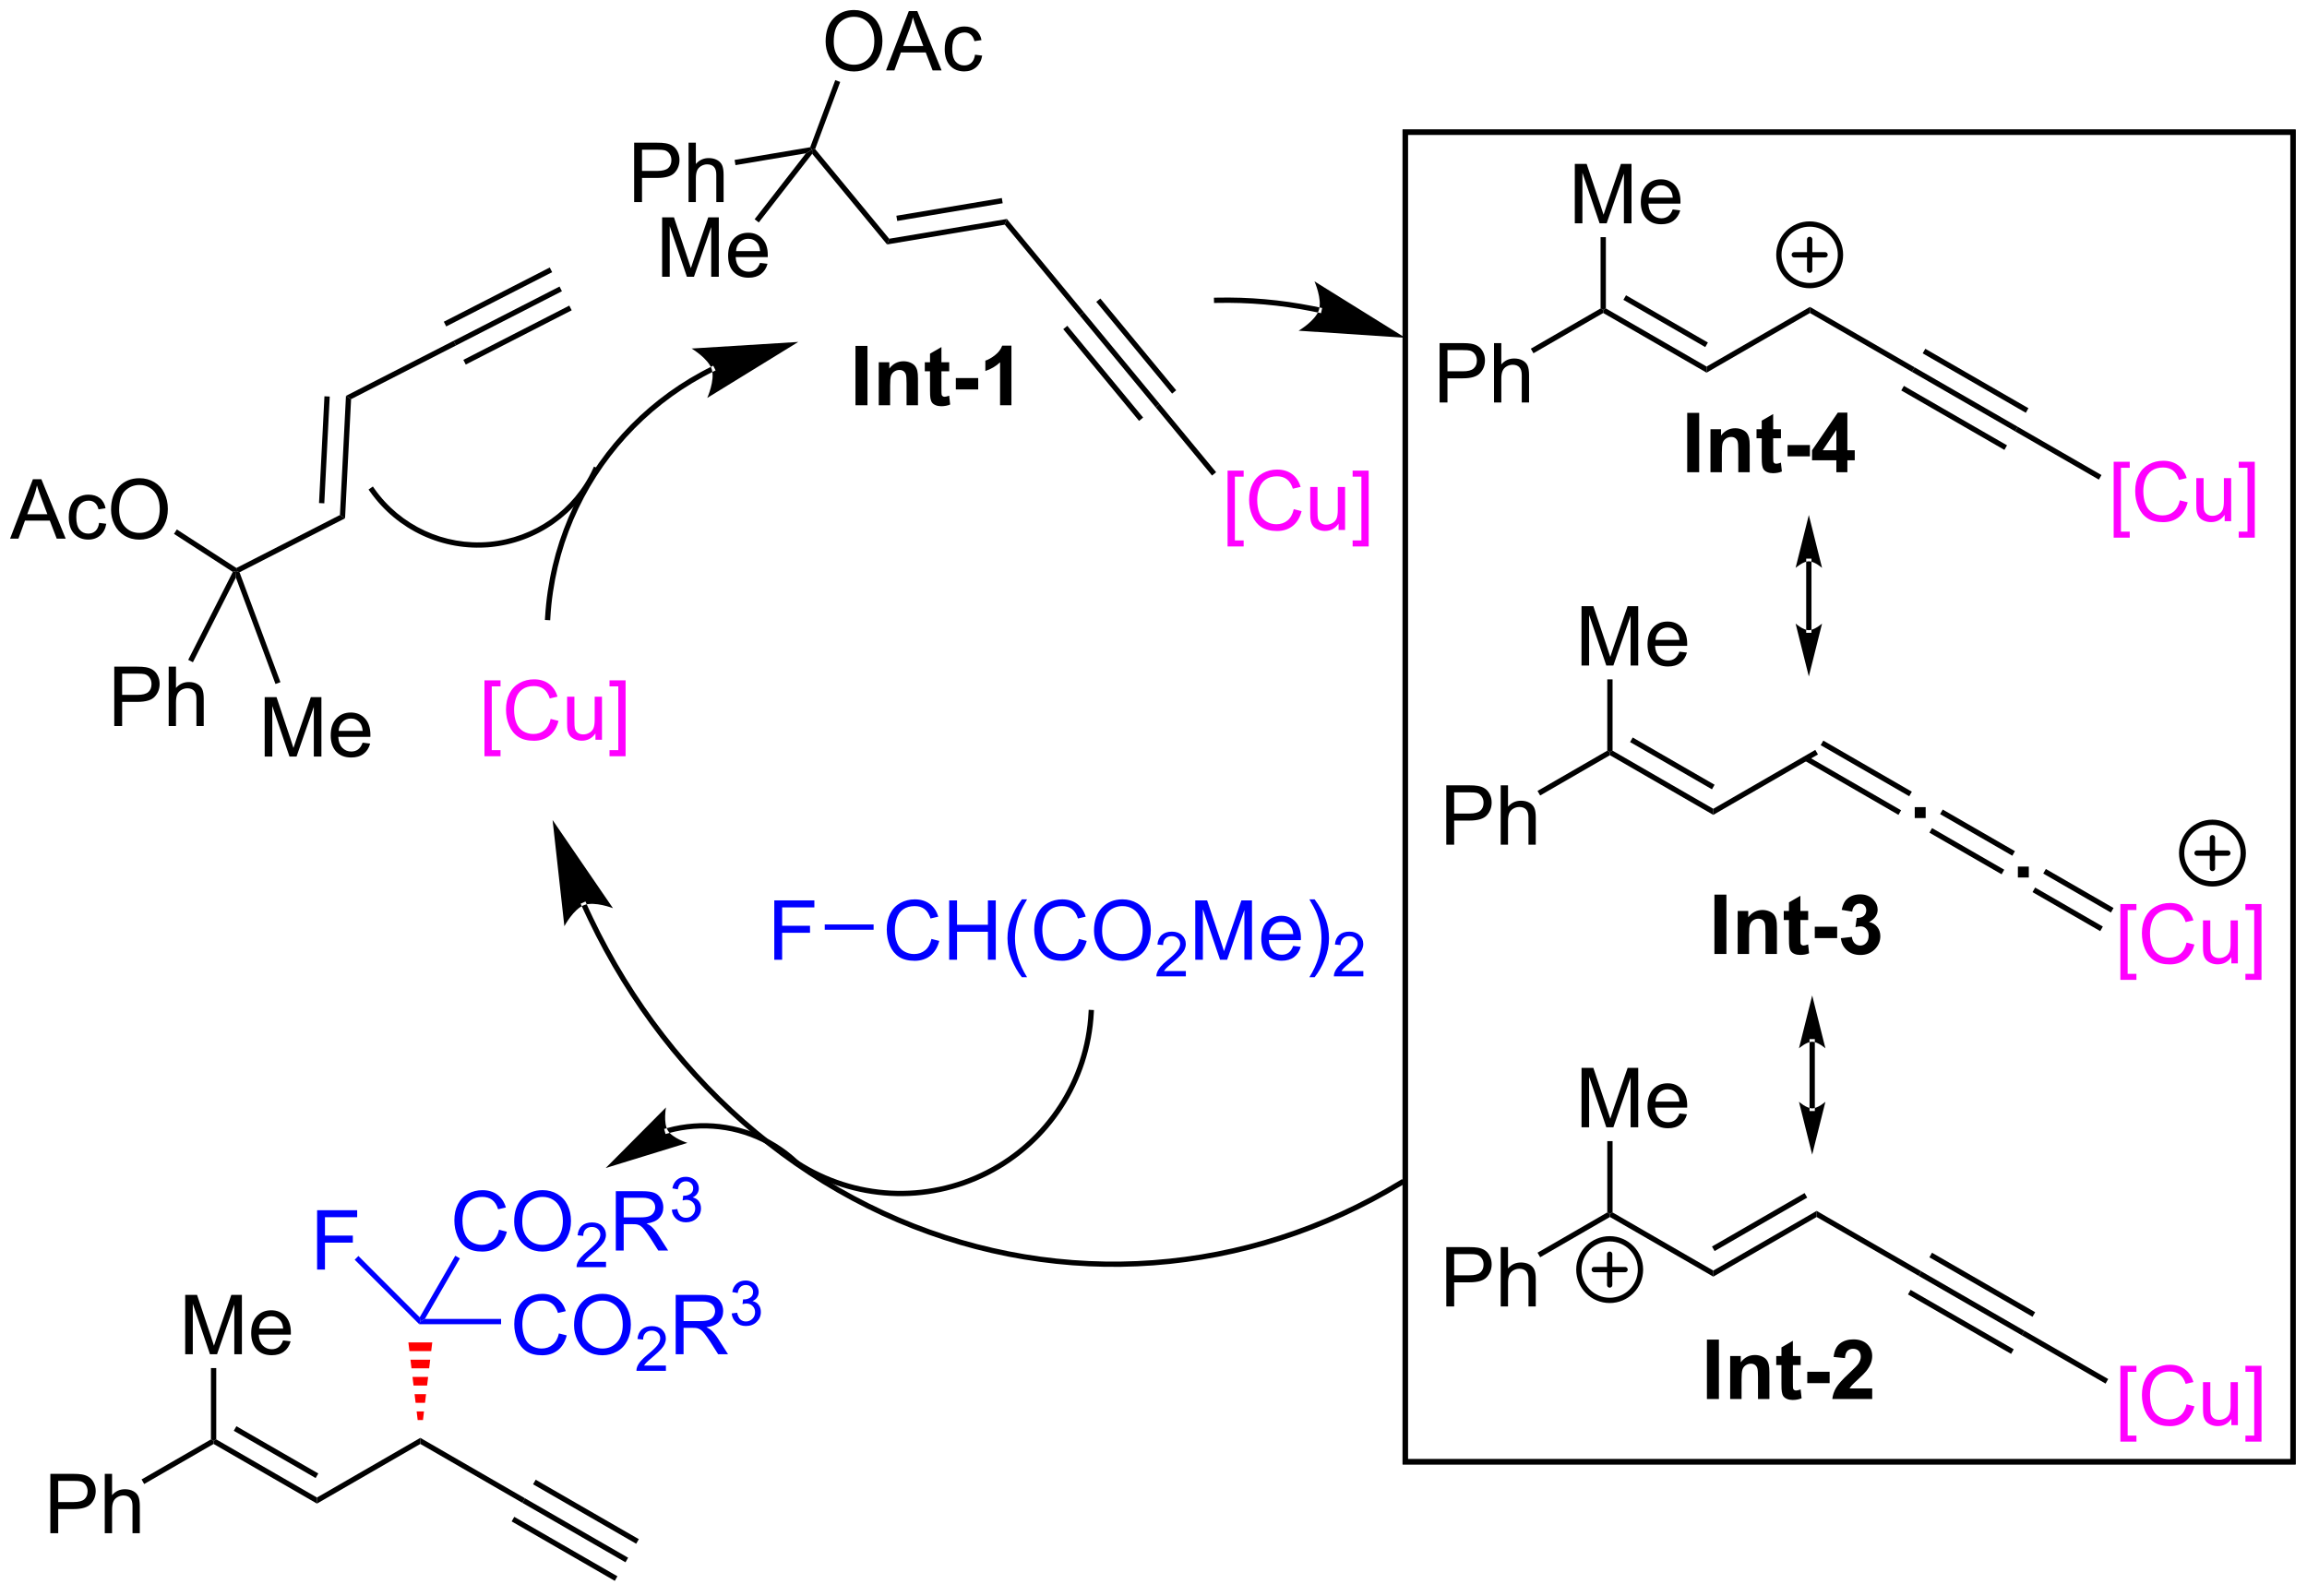 <?xml version="1.0" encoding="UTF-8"?>
<!DOCTYPE svg PUBLIC '-//W3C//DTD SVG 1.0//EN'
          'http://www.w3.org/TR/2001/REC-SVG-20010904/DTD/svg10.dtd'>
<svg stroke-dasharray="none" shape-rendering="auto" xmlns="http://www.w3.org/2000/svg" font-family="'Dialog'" text-rendering="auto" width="305" fill-opacity="1" color-interpolation="auto" color-rendering="auto" preserveAspectRatio="xMidYMid meet" font-size="12px" viewBox="0 0 305 211" fill="black" xmlns:xlink="http://www.w3.org/1999/xlink" stroke="black" image-rendering="auto" stroke-miterlimit="10" stroke-linecap="square" stroke-linejoin="miter" font-style="normal" stroke-width="1" height="211" stroke-dashoffset="0" font-weight="normal" stroke-opacity="1"
><!--Generated by the Batik Graphics2D SVG Generator--><defs id="genericDefs"
  /><g
  ><defs id="defs1"
    ><clipPath clipPathUnits="userSpaceOnUse" id="clipPath1"
      ><path d="M0.977 1.598 L229.678 1.598 L229.678 159.45 L0.977 159.45 L0.977 1.598 Z"
      /></clipPath
      ><clipPath clipPathUnits="userSpaceOnUse" id="clipPath2"
      ><path d="M-0.637 16.494 L-0.637 169.957 L221.705 169.957 L221.705 16.494 Z"
      /></clipPath
    ></defs
    ><g transform="scale(1.333,1.333) translate(-0.977,-1.598) matrix(1.029,0,0,1.029,1.633,-15.368)"
    ><path d="M24.875 89.426 L24.875 83.7 L26.016 83.7 L27.373 87.754 Q27.56 88.319 27.646 88.601 Q27.742 88.288 27.951 87.684 L29.321 83.7 L30.341 83.7 L30.341 89.426 L29.61 89.426 L29.61 84.632 L27.946 89.426 L27.263 89.426 L25.607 84.551 L25.607 89.426 L24.875 89.426 ZM34.313 88.09 L35.039 88.179 Q34.867 88.817 34.401 89.168 Q33.938 89.52 33.217 89.52 Q32.305 89.52 31.771 88.96 Q31.24 88.397 31.24 87.387 Q31.24 86.34 31.779 85.762 Q32.318 85.184 33.177 85.184 Q34.008 85.184 34.534 85.752 Q35.063 86.317 35.063 87.343 Q35.063 87.405 35.06 87.53 L31.966 87.53 Q32.006 88.215 32.352 88.58 Q32.701 88.942 33.219 88.942 Q33.607 88.942 33.881 88.739 Q34.154 88.535 34.313 88.09 ZM32.006 86.952 L34.321 86.952 Q34.274 86.429 34.055 86.168 Q33.719 85.762 33.185 85.762 Q32.701 85.762 32.37 86.088 Q32.039 86.41 32.006 86.952 Z" stroke="none" clip-path="url(#clipPath2)"
    /></g
    ><g transform="matrix(1.371,0,0,1.371,0.874,-22.621)"
    ><path d="M26.406 82.299 L25.927 82.477 L22.108 72.213 L22.143 71.578 L22.462 71.701 Z" stroke="none" clip-path="url(#clipPath2)"
    /></g
    ><g transform="matrix(1.371,0,0,1.371,0.874,-22.621)"
    ><path d="M22.462 71.701 L22.143 71.578 L22.158 71.284 L32.142 66.175 L32.636 66.496 Z" stroke="none" clip-path="url(#clipPath2)"
    /></g
    ><g transform="matrix(1.371,0,0,1.371,0.874,-22.621)"
    ><path d="M32.636 66.496 L32.142 66.175 L32.724 54.682 L33.219 55.002 ZM30.635 65.049 L31.158 54.75 L30.648 54.724 L30.126 65.023 Z" stroke="none" clip-path="url(#clipPath2)"
    /></g
    ><g transform="matrix(1.371,0,0,1.371,0.874,-22.621)"
    ><path d="M0.335 68.454 L2.535 62.727 L3.353 62.727 L5.697 68.454 L4.832 68.454 L4.165 66.72 L1.77 66.72 L1.142 68.454 L0.335 68.454 ZM1.988 66.103 L3.931 66.103 L3.332 64.517 Q3.059 63.793 2.926 63.329 Q2.817 63.879 2.619 64.423 L1.988 66.103 ZM8.918 66.933 L9.611 67.024 Q9.496 67.738 9.03 68.144 Q8.564 68.548 7.884 68.548 Q7.033 68.548 6.514 67.991 Q5.996 67.433 5.996 66.394 Q5.996 65.722 6.218 65.22 Q6.441 64.715 6.897 64.465 Q7.353 64.212 7.887 64.212 Q8.564 64.212 8.993 64.553 Q9.423 64.894 9.543 65.524 L8.861 65.629 Q8.762 65.212 8.514 65.001 Q8.267 64.79 7.915 64.79 Q7.384 64.79 7.051 65.17 Q6.72 65.55 6.72 66.376 Q6.72 67.212 7.04 67.592 Q7.361 67.97 7.876 67.97 Q8.29 67.97 8.566 67.717 Q8.845 67.462 8.918 66.933 ZM10.072 65.665 Q10.072 64.238 10.837 63.433 Q11.603 62.626 12.814 62.626 Q13.605 62.626 14.241 63.006 Q14.879 63.384 15.212 64.061 Q15.548 64.738 15.548 65.597 Q15.548 66.47 15.197 67.157 Q14.845 67.845 14.199 68.199 Q13.556 68.553 12.809 68.553 Q12.001 68.553 11.363 68.162 Q10.728 67.769 10.4 67.095 Q10.072 66.418 10.072 65.665 ZM10.853 65.675 Q10.853 66.712 11.408 67.308 Q11.965 67.902 12.806 67.902 Q13.66 67.902 14.212 67.3 Q14.767 66.699 14.767 65.595 Q14.767 64.894 14.53 64.373 Q14.293 63.852 13.837 63.566 Q13.384 63.277 12.816 63.277 Q12.012 63.277 11.431 63.832 Q10.853 64.384 10.853 65.675 Z" stroke="none" clip-path="url(#clipPath2)"
    /></g
    ><g transform="matrix(1.371,0,0,1.371,0.874,-22.621)"
    ><path d="M22.158 71.284 L22.143 71.578 L21.812 71.667 L16.138 67.996 L16.416 67.568 Z" stroke="none" clip-path="url(#clipPath2)"
    /></g
    ><g transform="matrix(1.371,0,0,1.371,0.874,-22.621)"
    ><path d="M33.219 55.002 L32.724 54.682 L43.102 49.372 L43.333 49.827 Z" stroke="none" clip-path="url(#clipPath2)"
    /></g
    ><g transform="matrix(1.371,0,0,1.371,0.874,-22.621)"
    ><path d="M43.333 49.827 L43.102 49.372 L53.318 44.138 L53.55 44.592 ZM42.392 47.987 L52.608 42.753 L52.375 42.299 L42.159 47.533 ZM44.276 51.666 L54.492 46.431 L54.26 45.977 L44.043 51.211 Z" stroke="none" clip-path="url(#clipPath2)"
    /></g
    ><g transform="matrix(1.371,0,0,1.371,0.874,-22.621)"
    ><path d="M10.382 86.529 L10.382 80.803 L12.543 80.803 Q13.114 80.803 13.413 80.857 Q13.835 80.928 14.119 81.126 Q14.405 81.321 14.58 81.678 Q14.755 82.032 14.755 82.459 Q14.755 83.188 14.288 83.696 Q13.825 84.201 12.609 84.201 L11.14 84.201 L11.14 86.529 L10.382 86.529 ZM11.14 83.524 L12.622 83.524 Q13.356 83.524 13.663 83.251 Q13.973 82.977 13.973 82.482 Q13.973 82.123 13.791 81.868 Q13.609 81.61 13.312 81.529 Q13.122 81.477 12.606 81.477 L11.14 81.477 L11.14 83.524 ZM15.63 86.529 L15.63 80.803 L16.333 80.803 L16.333 82.857 Q16.825 82.287 17.575 82.287 Q18.036 82.287 18.374 82.469 Q18.715 82.649 18.861 82.969 Q19.007 83.29 19.007 83.899 L19.007 86.529 L18.304 86.529 L18.304 83.899 Q18.304 83.373 18.075 83.133 Q17.848 82.891 17.429 82.891 Q17.116 82.891 16.84 83.055 Q16.567 83.217 16.45 83.495 Q16.333 83.772 16.333 84.258 L16.333 86.529 L15.63 86.529 Z" stroke="none" clip-path="url(#clipPath2)"
    /></g
    ><g transform="matrix(1.371,0,0,1.371,0.874,-22.621)"
    ><path d="M21.812 71.667 L22.143 71.578 L22.108 72.213 L17.966 80.377 L17.511 80.146 Z" stroke="none" clip-path="url(#clipPath2)"
    /></g
    ><g transform="matrix(1.371,0,0,1.371,0.874,-22.621)"
    ><path d="M19.96 155.78 L19.96 155.485 L20.216 155.338 L29.927 160.945 L29.927 161.534 ZM21.904 154.51 L29.8 159.069 L30.055 158.627 L22.16 154.068 Z" stroke="none" clip-path="url(#clipPath2)"
    /></g
    ><g transform="matrix(1.371,0,0,1.371,0.874,-22.621)"
    ><path d="M29.927 161.534 L29.927 160.945 L39.894 155.191 L39.894 155.78 Z" stroke="none" clip-path="url(#clipPath2)"
    /></g
    ><g transform="matrix(1.371,0,0,1.371,0.874,-22.621)"
    ><path d="M39.894 155.78 L39.894 155.191 L49.98 161.014 L49.741 161.465 Z" stroke="none" clip-path="url(#clipPath2)"
    /></g
    ><g transform="matrix(1.371,0,0,1.371,0.874,-22.621)"
    ><path d="M49.741 161.465 L49.98 161.014 L59.933 166.753 L59.678 167.195 ZM50.766 159.671 L60.71 165.405 L60.965 164.963 L51.021 159.229 ZM48.701 163.251 L58.646 168.985 L58.901 168.543 L48.956 162.809 Z" stroke="none" clip-path="url(#clipPath2)"
    /></g
    ><g transform="matrix(1.371,0,0,1.371,0.874,-22.621)"
    ><path d="M17.222 147.127 L17.222 141.4 L18.363 141.4 L19.72 145.455 Q19.907 146.02 19.993 146.301 Q20.089 145.989 20.298 145.385 L21.668 141.4 L22.688 141.4 L22.688 147.127 L21.957 147.127 L21.957 142.332 L20.293 147.127 L19.61 147.127 L17.954 142.252 L17.954 147.127 L17.222 147.127 ZM26.66 145.791 L27.386 145.879 Q27.214 146.517 26.748 146.869 Q26.285 147.22 25.563 147.22 Q24.652 147.22 24.118 146.661 Q23.587 146.098 23.587 145.088 Q23.587 144.041 24.126 143.463 Q24.665 142.885 25.524 142.885 Q26.355 142.885 26.881 143.452 Q27.41 144.017 27.41 145.043 Q27.41 145.106 27.407 145.231 L24.313 145.231 Q24.352 145.916 24.699 146.28 Q25.048 146.642 25.566 146.642 Q25.954 146.642 26.227 146.439 Q26.501 146.236 26.66 145.791 ZM24.352 144.653 L26.668 144.653 Q26.621 144.129 26.402 143.869 Q26.066 143.463 25.532 143.463 Q25.048 143.463 24.717 143.788 Q24.386 144.111 24.352 144.653 Z" stroke="none" clip-path="url(#clipPath2)"
    /></g
    ><g transform="matrix(1.371,0,0,1.371,0.874,-22.621)"
    ><path d="M20.216 155.338 L19.96 155.485 L19.705 155.338 L19.705 148.462 L20.216 148.462 Z" stroke="none" clip-path="url(#clipPath2)"
    /></g
    ><g transform="matrix(1.371,0,0,1.371,0.874,-22.621)"
    ><path d="M4.218 164.39 L4.218 158.663 L6.38 158.663 Q6.95 158.663 7.25 158.718 Q7.671 158.788 7.955 158.986 Q8.242 159.181 8.416 159.538 Q8.591 159.892 8.591 160.319 Q8.591 161.049 8.124 161.556 Q7.661 162.062 6.445 162.062 L4.976 162.062 L4.976 164.39 L4.218 164.39 ZM4.976 161.385 L6.458 161.385 Q7.192 161.385 7.5 161.111 Q7.809 160.838 7.809 160.343 Q7.809 159.983 7.627 159.728 Q7.445 159.47 7.148 159.39 Q6.958 159.338 6.442 159.338 L4.976 159.338 L4.976 161.385 ZM9.466 164.39 L9.466 158.663 L10.169 158.663 L10.169 160.718 Q10.661 160.148 11.411 160.148 Q11.872 160.148 12.21 160.33 Q12.552 160.51 12.697 160.83 Q12.843 161.15 12.843 161.76 L12.843 164.39 L12.14 164.39 L12.14 161.76 Q12.14 161.233 11.911 160.994 Q11.684 160.752 11.265 160.752 Q10.953 160.752 10.677 160.916 Q10.403 161.077 10.286 161.356 Q10.169 161.632 10.169 162.119 L10.169 164.39 L9.466 164.39 Z" stroke="none" clip-path="url(#clipPath2)"
    /></g
    ><g transform="matrix(1.371,0,0,1.371,0.874,-22.621)"
    ><path d="M19.705 155.338 L19.96 155.485 L19.96 155.78 L13.268 159.644 L13.013 159.202 Z" stroke="none" clip-path="url(#clipPath2)"
    /></g
    ><g fill="red" transform="matrix(1.371,0,0,1.371,0.874,-22.621)" stroke="red"
    ><path d="M39.639 153.473 L39.539 152.641 L40.249 152.641 L40.149 153.473 ZM39.44 151.81 L39.34 150.978 L40.448 150.978 L40.348 151.81 ZM39.241 150.147 L39.141 149.315 L40.647 149.315 L40.547 150.147 ZM39.042 148.484 L38.942 147.652 L40.846 147.652 L40.746 148.484 ZM38.843 146.821 L38.743 145.989 L41.045 145.989 L40.945 146.821 Z" stroke="none" clip-path="url(#clipPath2)"
    /></g
    ><g fill="blue" transform="matrix(1.371,0,0,1.371,0.874,-22.621)" stroke="blue"
    ><path d="M47.483 135.117 L48.241 135.308 Q48.004 136.242 47.384 136.735 Q46.764 137.224 45.871 137.224 Q44.944 137.224 44.363 136.847 Q43.785 136.469 43.48 135.755 Q43.178 135.039 43.178 134.219 Q43.178 133.323 43.519 132.659 Q43.863 131.992 44.493 131.646 Q45.124 131.3 45.881 131.3 Q46.741 131.3 47.327 131.737 Q47.913 132.175 48.144 132.969 L47.397 133.143 Q47.199 132.518 46.819 132.235 Q46.441 131.948 45.866 131.948 Q45.207 131.948 44.762 132.266 Q44.319 132.581 44.139 133.115 Q43.959 133.649 43.959 134.214 Q43.959 134.946 44.173 135.49 Q44.387 136.034 44.834 136.305 Q45.285 136.573 45.808 136.573 Q46.444 136.573 46.884 136.206 Q47.327 135.839 47.483 135.117 ZM48.945 134.336 Q48.945 132.909 49.711 132.104 Q50.476 131.297 51.687 131.297 Q52.479 131.297 53.114 131.677 Q53.752 132.055 54.086 132.732 Q54.422 133.409 54.422 134.268 Q54.422 135.141 54.07 135.828 Q53.719 136.516 53.073 136.87 Q52.429 137.224 51.682 137.224 Q50.875 137.224 50.237 136.833 Q49.601 136.44 49.273 135.766 Q48.945 135.089 48.945 134.336 ZM49.726 134.347 Q49.726 135.383 50.281 135.979 Q50.838 136.573 51.679 136.573 Q52.534 136.573 53.086 135.972 Q53.641 135.37 53.641 134.266 Q53.641 133.565 53.404 133.044 Q53.166 132.524 52.711 132.237 Q52.258 131.948 51.69 131.948 Q50.885 131.948 50.304 132.503 Q49.726 133.055 49.726 134.347 Z" stroke="none" clip-path="url(#clipPath2)"
    /></g
    ><g fill="blue" transform="matrix(1.371,0,0,1.371,0.874,-22.621)" stroke="blue"
    ><path d="M57.801 138.217 L57.801 138.725 L54.961 138.725 Q54.956 138.534 55.024 138.358 Q55.131 138.069 55.37 137.788 Q55.61 137.506 56.061 137.137 Q56.76 136.563 57.006 136.227 Q57.252 135.891 57.252 135.592 Q57.252 135.28 57.028 135.065 Q56.805 134.848 56.444 134.848 Q56.063 134.848 55.834 135.077 Q55.606 135.305 55.604 135.71 L55.061 135.655 Q55.118 135.048 55.481 134.731 Q55.844 134.413 56.456 134.413 Q57.075 134.413 57.434 134.756 Q57.795 135.098 57.795 135.604 Q57.795 135.862 57.69 136.112 Q57.584 136.36 57.338 136.635 Q57.094 136.911 56.526 137.391 Q56.051 137.79 55.916 137.932 Q55.782 138.075 55.694 138.217 L57.801 138.217 Z" stroke="none" clip-path="url(#clipPath2)"
    /></g
    ><g fill="blue" transform="matrix(1.371,0,0,1.371,0.874,-22.621)" stroke="blue"
    ><path d="M58.747 137.125 L58.747 131.399 L61.286 131.399 Q62.052 131.399 62.45 131.552 Q62.849 131.706 63.085 132.097 Q63.325 132.487 63.325 132.961 Q63.325 133.571 62.929 133.99 Q62.536 134.406 61.71 134.518 Q62.013 134.664 62.169 134.805 Q62.499 135.11 62.796 135.565 L63.794 137.125 L62.841 137.125 L62.083 135.933 Q61.749 135.417 61.533 135.143 Q61.32 134.87 61.151 134.761 Q60.981 134.651 60.804 134.61 Q60.677 134.581 60.382 134.581 L59.505 134.581 L59.505 137.125 L58.747 137.125 ZM59.505 133.925 L61.132 133.925 Q61.653 133.925 61.945 133.818 Q62.239 133.711 62.39 133.474 Q62.544 133.237 62.544 132.961 Q62.544 132.555 62.247 132.294 Q61.953 132.031 61.317 132.031 L59.505 132.031 L59.505 133.925 Z" stroke="none" clip-path="url(#clipPath2)"
    /></g
    ><g fill="blue" transform="matrix(1.371,0,0,1.371,0.874,-22.621)" stroke="blue"
    ><path d="M64.146 133.19 L64.673 133.12 Q64.765 133.569 64.982 133.767 Q65.201 133.964 65.515 133.964 Q65.886 133.964 66.142 133.706 Q66.4 133.448 66.4 133.067 Q66.4 132.704 66.162 132.47 Q65.925 132.233 65.558 132.233 Q65.41 132.233 65.187 132.292 L65.246 131.829 Q65.298 131.835 65.33 131.835 Q65.668 131.835 65.937 131.659 Q66.207 131.483 66.207 131.116 Q66.207 130.827 66.009 130.638 Q65.814 130.446 65.504 130.446 Q65.195 130.446 64.99 130.64 Q64.785 130.833 64.726 131.22 L64.199 131.126 Q64.296 130.595 64.638 130.304 Q64.982 130.013 65.492 130.013 Q65.843 130.013 66.138 130.163 Q66.435 130.314 66.591 130.575 Q66.748 130.835 66.748 131.128 Q66.748 131.407 66.597 131.636 Q66.449 131.864 66.156 131.999 Q66.537 132.087 66.748 132.364 Q66.959 132.64 66.959 133.056 Q66.959 133.618 66.548 134.011 Q66.138 134.401 65.511 134.401 Q64.947 134.401 64.572 134.065 Q64.199 133.727 64.146 133.19 Z" stroke="none" clip-path="url(#clipPath2)"
    /></g
    ><g fill="blue" transform="matrix(1.371,0,0,1.371,0.874,-22.621)" stroke="blue"
    ><path d="M40.336 143.722 L39.894 143.977 L39.839 143.561 L43.266 137.625 L43.708 137.881 Z" stroke="none" clip-path="url(#clipPath2)"
    /></g
    ><g fill="blue" transform="matrix(1.371,0,0,1.371,0.874,-22.621)" stroke="blue"
    ><path d="M53.257 145.119 L54.015 145.309 Q53.778 146.244 53.158 146.736 Q52.539 147.226 51.645 147.226 Q50.718 147.226 50.138 146.848 Q49.559 146.47 49.255 145.757 Q48.953 145.041 48.953 144.22 Q48.953 143.325 49.294 142.661 Q49.638 141.994 50.268 141.648 Q50.898 141.301 51.656 141.301 Q52.515 141.301 53.101 141.739 Q53.687 142.176 53.919 142.97 L53.171 143.145 Q52.974 142.52 52.593 142.236 Q52.216 141.95 51.64 141.95 Q50.981 141.95 50.536 142.267 Q50.093 142.582 49.914 143.116 Q49.734 143.65 49.734 144.215 Q49.734 144.947 49.947 145.491 Q50.161 146.036 50.609 146.306 Q51.059 146.575 51.583 146.575 Q52.218 146.575 52.658 146.207 Q53.101 145.84 53.257 145.119 ZM54.72 144.338 Q54.72 142.911 55.485 142.106 Q56.251 141.299 57.462 141.299 Q58.253 141.299 58.889 141.679 Q59.527 142.056 59.86 142.733 Q60.196 143.411 60.196 144.27 Q60.196 145.142 59.845 145.83 Q59.493 146.517 58.847 146.871 Q58.204 147.226 57.456 147.226 Q56.649 147.226 56.011 146.835 Q55.376 146.442 55.048 145.767 Q54.72 145.09 54.72 144.338 ZM55.501 144.348 Q55.501 145.385 56.056 145.981 Q56.613 146.575 57.454 146.575 Q58.308 146.575 58.86 145.973 Q59.415 145.371 59.415 144.267 Q59.415 143.567 59.178 143.046 Q58.941 142.525 58.485 142.239 Q58.032 141.95 57.464 141.95 Q56.66 141.95 56.079 142.504 Q55.501 143.056 55.501 144.348 Z" stroke="none" clip-path="url(#clipPath2)"
    /></g
    ><g fill="blue" transform="matrix(1.371,0,0,1.371,0.874,-22.621)" stroke="blue"
    ><path d="M63.576 148.219 L63.576 148.727 L60.736 148.727 Q60.73 148.535 60.798 148.359 Q60.906 148.07 61.144 147.789 Q61.384 147.508 61.835 147.139 Q62.535 146.565 62.781 146.229 Q63.027 145.893 63.027 145.594 Q63.027 145.281 62.802 145.066 Q62.58 144.85 62.218 144.85 Q61.837 144.85 61.609 145.078 Q61.38 145.307 61.378 145.711 L60.835 145.656 Q60.892 145.049 61.255 144.733 Q61.619 144.414 62.23 144.414 Q62.849 144.414 63.209 144.758 Q63.57 145.1 63.57 145.606 Q63.57 145.863 63.464 146.113 Q63.359 146.362 63.113 146.637 Q62.869 146.912 62.3 147.393 Q61.826 147.791 61.691 147.934 Q61.556 148.076 61.468 148.219 L63.576 148.219 Z" stroke="none" clip-path="url(#clipPath2)"
    /></g
    ><g fill="blue" transform="matrix(1.371,0,0,1.371,0.874,-22.621)" stroke="blue"
    ><path d="M64.521 147.127 L64.521 141.4 L67.06 141.4 Q67.826 141.4 68.224 141.554 Q68.623 141.707 68.86 142.098 Q69.099 142.489 69.099 142.963 Q69.099 143.572 68.704 143.991 Q68.31 144.408 67.485 144.52 Q67.787 144.666 67.943 144.806 Q68.274 145.111 68.571 145.567 L69.568 147.127 L68.615 147.127 L67.857 145.934 Q67.524 145.418 67.308 145.145 Q67.094 144.871 66.925 144.762 Q66.756 144.653 66.579 144.611 Q66.451 144.582 66.157 144.582 L65.279 144.582 L65.279 147.127 L64.521 147.127 ZM65.279 143.926 L66.907 143.926 Q67.428 143.926 67.719 143.819 Q68.013 143.713 68.165 143.476 Q68.318 143.239 68.318 142.963 Q68.318 142.556 68.021 142.296 Q67.727 142.033 67.092 142.033 L65.279 142.033 L65.279 143.926 Z" stroke="none" clip-path="url(#clipPath2)"
    /></g
    ><g fill="blue" transform="matrix(1.371,0,0,1.371,0.874,-22.621)" stroke="blue"
    ><path d="M69.92 143.192 L70.448 143.122 Q70.54 143.571 70.756 143.768 Q70.975 143.965 71.29 143.965 Q71.661 143.965 71.916 143.708 Q72.174 143.45 72.174 143.069 Q72.174 142.706 71.936 142.471 Q71.7 142.235 71.332 142.235 Q71.184 142.235 70.961 142.293 L71.02 141.831 Q71.073 141.837 71.104 141.837 Q71.442 141.837 71.711 141.661 Q71.981 141.485 71.981 141.118 Q71.981 140.829 71.784 140.639 Q71.588 140.448 71.278 140.448 Q70.969 140.448 70.764 140.641 Q70.559 140.834 70.5 141.221 L69.973 141.127 Q70.071 140.596 70.412 140.305 Q70.756 140.014 71.266 140.014 Q71.618 140.014 71.912 140.165 Q72.209 140.315 72.366 140.577 Q72.522 140.837 72.522 141.129 Q72.522 141.409 72.371 141.637 Q72.223 141.866 71.93 142 Q72.311 142.088 72.522 142.366 Q72.733 142.641 72.733 143.057 Q72.733 143.62 72.323 144.012 Q71.912 144.403 71.286 144.403 Q70.721 144.403 70.346 144.067 Q69.973 143.729 69.92 143.192 Z" stroke="none" clip-path="url(#clipPath2)"
    /></g
    ><g fill="blue" transform="matrix(1.371,0,0,1.371,0.874,-22.621)" stroke="blue"
    ><path d="M39.788 144.232 L39.894 143.977 L40.336 143.722 L47.684 143.722 L47.684 144.232 Z" stroke="none" clip-path="url(#clipPath2)"
    /></g
    ><g fill="blue" transform="matrix(1.371,0,0,1.371,0.874,-22.621)" stroke="blue"
    ><path d="M29.941 138.96 L29.941 133.234 L33.805 133.234 L33.805 133.908 L30.699 133.908 L30.699 135.682 L33.386 135.682 L33.386 136.359 L30.699 136.359 L30.699 138.96 L29.941 138.96 Z" stroke="none" clip-path="url(#clipPath2)"
    /></g
    ><g fill="blue" transform="matrix(1.371,0,0,1.371,0.874,-22.621)" stroke="blue"
    ><path d="M39.839 143.561 L39.894 143.977 L39.788 144.232 L33.565 138.008 L33.925 137.647 Z" stroke="none" clip-path="url(#clipPath2)"
    /></g
    ><g transform="matrix(1.371,0,0,1.371,0.874,-22.621)"
    ><path d="M60.514 35.991 L60.514 30.264 L62.675 30.264 Q63.246 30.264 63.545 30.319 Q63.967 30.389 64.251 30.587 Q64.537 30.782 64.712 31.139 Q64.886 31.493 64.886 31.92 Q64.886 32.65 64.42 33.157 Q63.957 33.663 62.74 33.663 L61.272 33.663 L61.272 35.991 L60.514 35.991 ZM61.272 32.985 L62.754 32.985 Q63.488 32.985 63.795 32.712 Q64.105 32.438 64.105 31.944 Q64.105 31.584 63.923 31.329 Q63.74 31.071 63.444 30.991 Q63.254 30.939 62.738 30.939 L61.272 30.939 L61.272 32.985 ZM65.761 35.991 L65.761 30.264 L66.464 30.264 L66.464 32.319 Q66.957 31.748 67.707 31.748 Q68.168 31.748 68.506 31.931 Q68.847 32.11 68.993 32.431 Q69.139 32.751 69.139 33.36 L69.139 35.991 L68.436 35.991 L68.436 33.36 Q68.436 32.834 68.207 32.595 Q67.98 32.353 67.561 32.353 Q67.248 32.353 66.972 32.517 Q66.699 32.678 66.582 32.957 Q66.464 33.233 66.464 33.72 L66.464 35.991 L65.761 35.991 Z" stroke="none" clip-path="url(#clipPath2)"
    /></g
    ><g transform="matrix(1.371,0,0,1.371,0.874,-22.621)"
    ><path d="M70.286 32.428 L70.201 31.925 L77.491 30.7 L77.678 30.927 L77.075 31.287 Z" stroke="none" clip-path="url(#clipPath2)"
    /></g
    ><g transform="matrix(1.371,0,0,1.371,0.874,-22.621)"
    ><path d="M78.978 20.506 Q78.978 19.078 79.744 18.274 Q80.51 17.466 81.721 17.466 Q82.512 17.466 83.148 17.847 Q83.786 18.224 84.119 18.901 Q84.455 19.578 84.455 20.438 Q84.455 21.31 84.103 21.998 Q83.752 22.685 83.106 23.039 Q82.463 23.394 81.716 23.394 Q80.908 23.394 80.27 23.003 Q79.635 22.61 79.307 21.935 Q78.978 21.258 78.978 20.506 ZM79.76 20.516 Q79.76 21.552 80.314 22.149 Q80.872 22.742 81.713 22.742 Q82.567 22.742 83.119 22.141 Q83.674 21.539 83.674 20.435 Q83.674 19.735 83.437 19.214 Q83.2 18.693 82.744 18.407 Q82.291 18.117 81.723 18.117 Q80.919 18.117 80.338 18.672 Q79.76 19.224 79.76 20.516 ZM84.8 23.295 L87.001 17.568 L87.818 17.568 L90.162 23.295 L89.297 23.295 L88.631 21.56 L86.235 21.56 L85.607 23.295 L84.8 23.295 ZM86.454 20.943 L88.397 20.943 L87.797 19.357 Q87.524 18.633 87.391 18.17 Q87.282 18.719 87.084 19.263 L86.454 20.943 ZM93.383 21.774 L94.076 21.865 Q93.962 22.578 93.495 22.985 Q93.029 23.388 92.35 23.388 Q91.498 23.388 90.98 22.831 Q90.462 22.274 90.462 21.235 Q90.462 20.563 90.683 20.06 Q90.907 19.555 91.363 19.305 Q91.818 19.052 92.352 19.052 Q93.029 19.052 93.459 19.394 Q93.889 19.735 94.008 20.365 L93.326 20.469 Q93.227 20.052 92.98 19.841 Q92.732 19.631 92.381 19.631 Q91.85 19.631 91.516 20.011 Q91.186 20.391 91.186 21.216 Q91.186 22.052 91.506 22.433 Q91.826 22.81 92.342 22.81 Q92.756 22.81 93.032 22.558 Q93.311 22.302 93.383 21.774 Z" stroke="none" clip-path="url(#clipPath2)"
    /></g
    ><g transform="matrix(1.371,0,0,1.371,0.874,-22.621)"
    ><path d="M77.969 30.878 L77.678 30.927 L77.491 30.7 L79.906 24.227 L80.384 24.406 Z" stroke="none" clip-path="url(#clipPath2)"
    /></g
    ><g transform="matrix(1.371,0,0,1.371,0.874,-22.621)"
    ><path d="M77.684 31.335 L77.678 30.927 L77.969 30.878 L85.108 39.527 L84.902 40.079 Z" stroke="none" clip-path="url(#clipPath2)"
    /></g
    ><g transform="matrix(1.371,0,0,1.371,0.874,-22.621)"
    ><path d="M84.902 40.079 L85.108 39.527 L96.457 37.62 L96.251 38.172 ZM85.883 37.813 L96.053 36.105 L95.969 35.601 L85.799 37.31 Z" stroke="none" clip-path="url(#clipPath2)"
    /></g
    ><g transform="matrix(1.371,0,0,1.371,0.874,-22.621)"
    ><path d="M96.251 38.172 L96.457 37.62 L103.88 46.613 L103.481 46.93 Z" stroke="none" clip-path="url(#clipPath2)"
    /></g
    ><g transform="matrix(1.371,0,0,1.371,0.874,-22.621)"
    ><path d="M103.481 46.93 L103.88 46.613 L111.189 55.458 L110.796 55.783 ZM105.077 45.618 L112.389 54.467 L112.782 54.142 L105.47 45.293 ZM101.891 48.25 L109.203 57.099 L109.597 56.774 L102.284 47.925 Z" stroke="none" clip-path="url(#clipPath2)"
    /></g
    ><g fill="fuchsia" transform="matrix(1.371,0,0,1.371,0.874,-22.621)" stroke="fuchsia"
    ><path d="M117.738 69.211 L117.738 61.893 L119.288 61.893 L119.288 62.474 L118.442 62.474 L118.442 68.627 L119.288 68.627 L119.288 69.211 L117.738 69.211 ZM124.12 65.612 L124.878 65.802 Q124.641 66.737 124.021 67.229 Q123.401 67.719 122.508 67.719 Q121.581 67.719 121 67.341 Q120.422 66.963 120.117 66.25 Q119.815 65.534 119.815 64.713 Q119.815 63.818 120.156 63.154 Q120.5 62.487 121.13 62.141 Q121.76 61.794 122.518 61.794 Q123.378 61.794 123.964 62.232 Q124.55 62.669 124.781 63.463 L124.034 63.638 Q123.836 63.013 123.456 62.729 Q123.078 62.443 122.503 62.443 Q121.844 62.443 121.398 62.76 Q120.956 63.075 120.776 63.609 Q120.596 64.143 120.596 64.708 Q120.596 65.44 120.81 65.984 Q121.023 66.528 121.471 66.799 Q121.922 67.068 122.445 67.068 Q123.081 67.068 123.521 66.7 Q123.964 66.333 124.12 65.612 ZM128.441 67.62 L128.441 67.01 Q127.957 67.713 127.124 67.713 Q126.757 67.713 126.439 67.573 Q126.121 67.432 125.965 67.219 Q125.811 67.005 125.749 66.698 Q125.707 66.49 125.707 66.042 L125.707 63.471 L126.41 63.471 L126.41 65.771 Q126.41 66.323 126.452 66.513 Q126.52 66.792 126.733 66.95 Q126.949 67.107 127.264 67.107 Q127.582 67.107 127.858 66.945 Q128.137 66.784 128.251 66.505 Q128.366 66.224 128.366 65.693 L128.366 63.471 L129.069 63.471 L129.069 67.62 L128.441 67.62 ZM131.346 69.211 L129.797 69.211 L129.797 68.627 L130.643 68.627 L130.643 62.474 L129.797 62.474 L129.797 61.893 L131.346 61.893 L131.346 69.211 Z" stroke="none" clip-path="url(#clipPath2)"
    /></g
    ><g transform="matrix(1.371,0,0,1.371,0.874,-22.621)"
    ><path d="M110.796 55.783 L111.189 55.458 L116.634 62.046 L116.24 62.371 Z" stroke="none" clip-path="url(#clipPath2)"
    /></g
    ><g stroke-width="0.51" transform="matrix(1.371,0,0,1.371,0.874,-22.621)"
    ><path fill="none" d="M134.869 29.25 L220.477 29.25 L220.477 157.5 L134.869 157.5 Z" clip-path="url(#clipPath2)"
    /></g
    ><g stroke-width="0.51" transform="matrix(1.371,0,0,1.371,0.874,-22.621)"
    ><path fill="none" d="M134.869 29.25 L220.477 29.25 L220.477 157.5 L134.869 157.5 Z" clip-path="url(#clipPath2)"
    /></g
    ><g transform="matrix(1.371,0,0,1.371,0.874,-22.621)"
    ><path d="M138.185 55.321 L138.185 49.594 L140.346 49.594 Q140.917 49.594 141.216 49.649 Q141.638 49.719 141.922 49.917 Q142.208 50.113 142.383 50.469 Q142.557 50.824 142.557 51.251 Q142.557 51.98 142.091 52.488 Q141.628 52.993 140.411 52.993 L138.943 52.993 L138.943 55.321 L138.185 55.321 ZM138.943 52.316 L140.424 52.316 Q141.159 52.316 141.466 52.042 Q141.776 51.769 141.776 51.274 Q141.776 50.915 141.594 50.66 Q141.411 50.402 141.115 50.321 Q140.924 50.269 140.409 50.269 L138.943 50.269 L138.943 52.316 ZM143.432 55.321 L143.432 49.594 L144.135 49.594 L144.135 51.649 Q144.628 51.079 145.378 51.079 Q145.839 51.079 146.177 51.261 Q146.518 51.441 146.664 51.761 Q146.81 52.081 146.81 52.691 L146.81 55.321 L146.107 55.321 L146.107 52.691 Q146.107 52.165 145.878 51.925 Q145.651 51.683 145.232 51.683 Q144.919 51.683 144.643 51.847 Q144.37 52.008 144.253 52.287 Q144.135 52.563 144.135 53.05 L144.135 55.321 L143.432 55.321 Z" stroke="none" clip-path="url(#clipPath2)"
    /></g
    ><g transform="matrix(1.371,0,0,1.371,0.874,-22.621)"
    ><path d="M147.235 50.575 L146.98 50.133 L153.707 46.249 L153.962 46.397 L153.962 46.691 Z" stroke="none" clip-path="url(#clipPath2)"
    /></g
    ><g transform="matrix(1.371,0,0,1.371,0.874,-22.621)"
    ><path d="M153.962 46.691 L153.962 46.397 L154.217 46.249 L163.929 51.856 L163.929 52.446 ZM155.906 45.422 L163.801 49.98 L164.056 49.538 L156.161 44.98 Z" stroke="none" clip-path="url(#clipPath2)"
    /></g
    ><g transform="matrix(1.371,0,0,1.371,0.874,-22.621)"
    ><path d="M163.929 52.446 L163.929 51.856 L173.895 46.102 L173.895 46.691 Z" stroke="none" clip-path="url(#clipPath2)"
    /></g
    ><g transform="matrix(1.371,0,0,1.371,0.874,-22.621)"
    ><path d="M173.895 46.691 L173.895 46.102 L183.999 51.935 L183.726 52.367 Z" stroke="none" clip-path="url(#clipPath2)"
    /></g
    ><g transform="matrix(1.371,0,0,1.371,0.874,-22.621)"
    ><path d="M183.726 52.367 L183.999 51.935 L193.934 57.664 L193.679 58.106 ZM184.767 50.582 L194.712 56.316 L194.966 55.874 L185.022 50.14 ZM182.702 54.162 L192.647 59.896 L192.902 59.454 L182.957 53.72 Z" stroke="none" clip-path="url(#clipPath2)"
    /></g
    ><g fill="fuchsia" transform="matrix(1.371,0,0,1.371,0.874,-22.621)" stroke="fuchsia"
    ><path d="M203.185 68.361 L203.185 61.043 L204.734 61.043 L204.734 61.624 L203.888 61.624 L203.888 67.777 L204.734 67.777 L204.734 68.361 L203.185 68.361 ZM209.566 64.762 L210.324 64.952 Q210.087 65.887 209.467 66.379 Q208.847 66.868 207.954 66.868 Q207.027 66.868 206.446 66.491 Q205.868 66.113 205.564 65.4 Q205.261 64.684 205.261 63.863 Q205.261 62.967 205.602 62.303 Q205.946 61.637 206.577 61.29 Q207.207 60.944 207.964 60.944 Q208.824 60.944 209.41 61.382 Q209.996 61.819 210.227 62.613 L209.48 62.788 Q209.282 62.163 208.902 61.879 Q208.524 61.592 207.949 61.592 Q207.29 61.592 206.845 61.91 Q206.402 62.225 206.222 62.759 Q206.043 63.293 206.043 63.858 Q206.043 64.59 206.256 65.134 Q206.47 65.678 206.918 65.949 Q207.368 66.217 207.892 66.217 Q208.527 66.217 208.967 65.85 Q209.41 65.483 209.566 64.762 ZM213.888 66.769 L213.888 66.16 Q213.403 66.863 212.57 66.863 Q212.203 66.863 211.885 66.723 Q211.567 66.582 211.411 66.368 Q211.257 66.155 211.195 65.848 Q211.153 65.639 211.153 65.191 L211.153 62.621 L211.856 62.621 L211.856 64.921 Q211.856 65.473 211.898 65.663 Q211.966 65.941 212.179 66.1 Q212.395 66.257 212.711 66.257 Q213.028 66.257 213.304 66.095 Q213.583 65.934 213.698 65.655 Q213.812 65.374 213.812 64.842 L213.812 62.621 L214.515 62.621 L214.515 66.769 L213.888 66.769 ZM216.793 68.361 L215.243 68.361 L215.243 67.777 L216.089 67.777 L216.089 61.624 L215.243 61.624 L215.243 61.043 L216.793 61.043 L216.793 68.361 Z" stroke="none" clip-path="url(#clipPath2)"
    /></g
    ><g transform="matrix(1.371,0,0,1.371,0.874,-22.621)"
    ><path d="M193.679 58.106 L193.934 57.664 L202.011 62.321 L201.756 62.763 Z" stroke="none" clip-path="url(#clipPath2)"
    /></g
    ><g transform="matrix(1.371,0,0,1.371,0.874,-22.621)"
    ><path d="M173.534 77.285 L173.534 77.285 L173.534 70.64 L173.534 70.385 L174.044 70.385 L174.044 70.64 L174.044 77.285 L174.044 77.541 L173.534 77.541 ZM173.789 81.75 L175.065 76.648 C175.065 76.648 174.347 77.285 173.789 77.285 C173.231 77.285 172.513 76.648 172.513 76.648 ZM173.789 66.175 L172.513 71.278 C172.513 71.278 173.231 70.64 173.789 70.64 C174.347 70.64 175.065 71.278 175.065 71.278 Z" stroke="none" clip-path="url(#clipPath2)"
    /></g
    ><g transform="matrix(1.371,0,0,1.371,0.874,-22.621)"
    ><path d="M138.831 97.977 L138.831 92.25 L140.992 92.25 Q141.563 92.25 141.862 92.305 Q142.284 92.375 142.568 92.573 Q142.854 92.769 143.029 93.125 Q143.203 93.48 143.203 93.907 Q143.203 94.636 142.737 95.144 Q142.274 95.649 141.057 95.649 L139.589 95.649 L139.589 97.977 L138.831 97.977 ZM139.589 94.972 L141.071 94.972 Q141.805 94.972 142.112 94.698 Q142.422 94.425 142.422 93.93 Q142.422 93.571 142.24 93.315 Q142.057 93.058 141.761 92.977 Q141.571 92.925 141.055 92.925 L139.589 92.925 L139.589 94.972 ZM144.078 97.977 L144.078 92.25 L144.781 92.25 L144.781 94.305 Q145.274 93.735 146.024 93.735 Q146.484 93.735 146.823 93.917 Q147.164 94.097 147.31 94.417 Q147.456 94.737 147.456 95.347 L147.456 97.977 L146.753 97.977 L146.753 95.347 Q146.753 94.821 146.524 94.581 Q146.297 94.339 145.878 94.339 Q145.565 94.339 145.289 94.503 Q145.016 94.664 144.899 94.943 Q144.781 95.219 144.781 95.706 L144.781 97.977 L144.078 97.977 Z" stroke="none" clip-path="url(#clipPath2)"
    /></g
    ><g transform="matrix(1.371,0,0,1.371,0.874,-22.621)"
    ><path d="M147.881 93.231 L147.626 92.789 L154.353 88.905 L154.608 89.053 L154.608 89.347 Z" stroke="none" clip-path="url(#clipPath2)"
    /></g
    ><g transform="matrix(1.371,0,0,1.371,0.874,-22.621)"
    ><path d="M154.608 89.347 L154.608 89.053 L154.863 88.905 L164.575 94.512 L164.575 95.101 ZM156.552 88.078 L164.447 92.636 L164.702 92.194 L156.807 87.636 Z" stroke="none" clip-path="url(#clipPath2)"
    /></g
    ><g transform="matrix(1.371,0,0,1.371,0.874,-22.621)"
    ><path d="M164.575 95.101 L164.575 94.512 L174.414 88.832 L174.669 89.273 Z" stroke="none" clip-path="url(#clipPath2)"
    /></g
    ><g transform="matrix(1.371,0,0,1.371,0.874,-22.621)"
    ><path d="M184.003 95.407 L184.003 94.354 L185.056 94.354 L185.056 95.407 L184.003 95.407 Z" stroke="none" clip-path="url(#clipPath2)"
    /></g
    ><g transform="matrix(1.371,0,0,1.371,0.874,-22.621)"
    ><path d="M173.378 89.871 L182.432 95.099 L182.687 94.657 L173.633 89.43 ZM174.932 88.376 L183.468 93.305 L183.723 92.863 L175.187 87.935 Z" stroke="none" clip-path="url(#clipPath2)"
    /></g
    ><g transform="matrix(1.371,0,0,1.371,0.874,-22.621)"
    ><path d="M193.948 101.141 L193.948 100.088 L195.001 100.088 L195.001 101.141 L193.948 101.141 Z" stroke="none" clip-path="url(#clipPath2)"
    /></g
    ><g transform="matrix(1.371,0,0,1.371,0.874,-22.621)"
    ><path d="M185.416 96.817 L192.378 100.832 L192.633 100.39 L185.671 96.375 ZM186.448 95.027 L193.411 99.042 L193.665 98.6 L186.703 94.585 Z" stroke="none" clip-path="url(#clipPath2)"
    /></g
    ><g fill="fuchsia" transform="matrix(1.371,0,0,1.371,0.874,-22.621)" stroke="fuchsia"
    ><path d="M203.831 111.016 L203.831 103.699 L205.38 103.699 L205.38 104.28 L204.534 104.28 L204.534 110.433 L205.38 110.433 L205.38 111.016 L203.831 111.016 ZM210.212 107.418 L210.97 107.608 Q210.733 108.543 210.113 109.035 Q209.493 109.524 208.6 109.524 Q207.673 109.524 207.092 109.147 Q206.514 108.769 206.209 108.056 Q205.907 107.34 205.907 106.519 Q205.907 105.623 206.249 104.959 Q206.592 104.293 207.222 103.946 Q207.853 103.6 208.611 103.6 Q209.47 103.6 210.056 104.037 Q210.642 104.475 210.874 105.269 L210.126 105.444 Q209.928 104.819 209.548 104.535 Q209.17 104.248 208.595 104.248 Q207.936 104.248 207.491 104.566 Q207.048 104.881 206.868 105.415 Q206.689 105.949 206.689 106.514 Q206.689 107.246 206.902 107.79 Q207.116 108.334 207.564 108.605 Q208.014 108.873 208.538 108.873 Q209.173 108.873 209.613 108.506 Q210.056 108.139 210.212 107.418 ZM214.534 109.425 L214.534 108.816 Q214.049 109.519 213.216 109.519 Q212.849 109.519 212.531 109.379 Q212.213 109.238 212.057 109.024 Q211.904 108.811 211.841 108.504 Q211.799 108.295 211.799 107.847 L211.799 105.277 L212.502 105.277 L212.502 107.576 Q212.502 108.129 212.544 108.319 Q212.612 108.597 212.825 108.756 Q213.042 108.912 213.357 108.912 Q213.674 108.912 213.95 108.751 Q214.229 108.59 214.344 108.311 Q214.458 108.03 214.458 107.498 L214.458 105.277 L215.161 105.277 L215.161 109.425 L214.534 109.425 ZM217.439 111.016 L215.889 111.016 L215.889 110.433 L216.736 110.433 L216.736 104.28 L215.889 104.28 L215.889 103.699 L217.439 103.699 L217.439 111.016 Z" stroke="none" clip-path="url(#clipPath2)"
    /></g
    ><g transform="matrix(1.371,0,0,1.371,0.874,-22.621)"
    ><path d="M195.36 102.552 L201.886 106.314 L202.141 105.872 L195.615 102.109 ZM196.393 100.761 L202.918 104.524 L203.173 104.082 L196.647 100.319 Z" stroke="none" clip-path="url(#clipPath2)"
    /></g
    ><g transform="matrix(1.371,0,0,1.371,0.874,-22.621)"
    ><path d="M138.832 142.517 L138.832 136.791 L140.993 136.791 Q141.564 136.791 141.863 136.845 Q142.285 136.916 142.569 137.114 Q142.855 137.309 143.03 137.666 Q143.204 138.02 143.204 138.447 Q143.204 139.176 142.738 139.684 Q142.275 140.189 141.059 140.189 L139.59 140.189 L139.59 142.517 L138.832 142.517 ZM139.59 139.512 L141.072 139.512 Q141.806 139.512 142.113 139.239 Q142.423 138.965 142.423 138.47 Q142.423 138.111 142.241 137.856 Q142.059 137.598 141.762 137.517 Q141.572 137.465 141.056 137.465 L139.59 137.465 L139.59 139.512 ZM144.079 142.517 L144.079 136.791 L144.782 136.791 L144.782 138.845 Q145.275 138.275 146.025 138.275 Q146.486 138.275 146.824 138.457 Q147.165 138.637 147.311 138.957 Q147.457 139.278 147.457 139.887 L147.457 142.517 L146.754 142.517 L146.754 139.887 Q146.754 139.361 146.525 139.121 Q146.298 138.879 145.879 138.879 Q145.566 138.879 145.29 139.043 Q145.017 139.205 144.9 139.483 Q144.782 139.759 144.782 140.246 L144.782 142.517 L144.079 142.517 Z" stroke="none" clip-path="url(#clipPath2)"
    /></g
    ><g transform="matrix(1.371,0,0,1.371,0.874,-22.621)"
    ><path d="M147.882 137.771 L147.627 137.329 L154.354 133.446 L154.609 133.593 L154.609 133.887 Z" stroke="none" clip-path="url(#clipPath2)"
    /></g
    ><g transform="matrix(1.371,0,0,1.371,0.874,-22.621)"
    ><path d="M154.609 133.887 L154.609 133.593 L154.864 133.446 L164.576 139.053 L164.576 139.642 Z" stroke="none" clip-path="url(#clipPath2)"
    /></g
    ><g transform="matrix(1.371,0,0,1.371,0.874,-22.621)"
    ><path d="M164.576 139.642 L164.576 139.053 L174.542 133.298 L174.542 133.887 ZM164.703 137.176 L173.634 132.02 L173.379 131.578 L164.448 136.734 Z" stroke="none" clip-path="url(#clipPath2)"
    /></g
    ><g transform="matrix(1.371,0,0,1.371,0.874,-22.621)"
    ><path d="M174.542 133.887 L174.542 133.298 L184.629 139.122 L184.39 139.573 Z" stroke="none" clip-path="url(#clipPath2)"
    /></g
    ><g transform="matrix(1.371,0,0,1.371,0.874,-22.621)"
    ><path d="M184.39 139.573 L184.629 139.122 L194.582 144.86 L194.327 145.302 ZM185.415 137.778 L195.359 143.512 L195.614 143.07 L185.669 137.336 ZM183.35 141.358 L193.294 147.093 L193.549 146.65 L183.605 140.916 Z" stroke="none" clip-path="url(#clipPath2)"
    /></g
    ><g fill="fuchsia" transform="matrix(1.371,0,0,1.371,0.874,-22.621)" stroke="fuchsia"
    ><path d="M203.832 155.557 L203.832 148.239 L205.381 148.239 L205.381 148.82 L204.535 148.82 L204.535 154.974 L205.381 154.974 L205.381 155.557 L203.832 155.557 ZM210.213 151.958 L210.971 152.148 Q210.734 153.083 210.114 153.575 Q209.494 154.065 208.601 154.065 Q207.674 154.065 207.094 153.687 Q206.515 153.309 206.211 152.596 Q205.909 151.88 205.909 151.059 Q205.909 150.164 206.25 149.5 Q206.594 148.833 207.224 148.487 Q207.854 148.14 208.612 148.14 Q209.471 148.14 210.057 148.578 Q210.643 149.015 210.875 149.809 L210.127 149.984 Q209.929 149.359 209.549 149.075 Q209.172 148.789 208.596 148.789 Q207.937 148.789 207.492 149.106 Q207.049 149.421 206.869 149.955 Q206.69 150.489 206.69 151.054 Q206.69 151.786 206.903 152.33 Q207.117 152.875 207.565 153.145 Q208.015 153.414 208.539 153.414 Q209.174 153.414 209.614 153.046 Q210.057 152.679 210.213 151.958 ZM214.535 153.966 L214.535 153.356 Q214.05 154.059 213.217 154.059 Q212.85 154.059 212.532 153.919 Q212.215 153.778 212.058 153.565 Q211.905 153.351 211.842 153.044 Q211.8 152.835 211.8 152.388 L211.8 149.817 L212.504 149.817 L212.504 152.117 Q212.504 152.669 212.545 152.859 Q212.613 153.138 212.827 153.296 Q213.043 153.453 213.358 153.453 Q213.675 153.453 213.952 153.291 Q214.23 153.13 214.345 152.851 Q214.459 152.57 214.459 152.039 L214.459 149.817 L215.162 149.817 L215.162 153.966 L214.535 153.966 ZM217.44 155.557 L215.89 155.557 L215.89 154.974 L216.737 154.974 L216.737 148.82 L215.89 148.82 L215.89 148.239 L217.44 148.239 L217.44 155.557 Z" stroke="none" clip-path="url(#clipPath2)"
    /></g
    ><g transform="matrix(1.371,0,0,1.371,0.874,-22.621)"
    ><path d="M194.327 145.302 L194.582 144.86 L202.658 149.517 L202.403 149.959 Z" stroke="none" clip-path="url(#clipPath2)"
    /></g
    ><g transform="matrix(1.371,0,0,1.371,0.874,-22.621)"
    ><path d="M173.858 123.41 L173.858 123.41 L173.858 116.982 L173.858 116.727 L174.368 116.727 L174.368 116.982 L174.368 123.41 L174.368 123.666 L173.858 123.666 ZM174.113 127.875 L175.389 122.773 C175.389 122.773 174.671 123.41 174.113 123.41 C173.555 123.41 172.838 122.773 172.838 122.773 ZM174.113 112.518 L172.838 117.62 C172.838 117.62 173.555 116.982 174.113 116.982 C174.671 116.982 175.389 117.62 175.389 117.62 Z" stroke="none" clip-path="url(#clipPath2)"
    /></g
    ><g fill="fuchsia" transform="matrix(1.371,0,0,1.371,0.874,-22.621)" stroke="fuchsia"
    ><path d="M46.08 89.443 L46.08 82.125 L47.629 82.125 L47.629 82.706 L46.783 82.706 L46.783 88.859 L47.629 88.859 L47.629 89.443 L46.08 89.443 ZM52.461 85.844 L53.219 86.034 Q52.982 86.969 52.362 87.461 Q51.743 87.951 50.849 87.951 Q49.922 87.951 49.342 87.573 Q48.764 87.195 48.459 86.482 Q48.157 85.766 48.157 84.945 Q48.157 84.049 48.498 83.385 Q48.842 82.719 49.472 82.372 Q50.102 82.026 50.86 82.026 Q51.719 82.026 52.305 82.464 Q52.891 82.901 53.123 83.695 L52.375 83.87 Q52.178 83.245 51.797 82.961 Q51.42 82.674 50.844 82.674 Q50.185 82.674 49.74 82.992 Q49.297 83.307 49.118 83.841 Q48.938 84.375 48.938 84.94 Q48.938 85.672 49.151 86.216 Q49.365 86.76 49.813 87.031 Q50.264 87.299 50.787 87.299 Q51.422 87.299 51.862 86.932 Q52.305 86.565 52.461 85.844 ZM56.783 87.852 L56.783 87.242 Q56.299 87.945 55.465 87.945 Q55.098 87.945 54.78 87.805 Q54.463 87.664 54.306 87.451 Q54.153 87.237 54.09 86.93 Q54.049 86.721 54.049 86.273 L54.049 83.703 L54.752 83.703 L54.752 86.003 Q54.752 86.555 54.793 86.745 Q54.861 87.023 55.075 87.182 Q55.291 87.339 55.606 87.339 Q55.924 87.339 56.2 87.177 Q56.478 87.016 56.593 86.737 Q56.708 86.456 56.708 85.924 L56.708 83.703 L57.411 83.703 L57.411 87.852 L56.783 87.852 ZM59.688 89.443 L58.139 89.443 L58.139 88.859 L58.985 88.859 L58.985 82.706 L58.139 82.706 L58.139 82.125 L59.688 82.125 L59.688 89.443 Z" stroke="none" clip-path="url(#clipPath2)"
    /></g
    ><g transform="matrix(1.371,0,0,1.371,0.874,-22.621)"
    ><path d="M63.649 125.325 L63.649 125.325 C63.65 125.325 63.65 125.325 63.651 125.325 L63.651 125.325 C63.652 125.325 63.653 125.324 63.654 125.324 L63.721 125.57 L63.651 125.325 C63.653 125.324 63.655 125.324 63.656 125.323 L63.657 125.323 C63.663 125.321 63.67 125.32 63.676 125.318 L63.676 125.318 C63.689 125.314 63.702 125.311 63.715 125.307 L63.715 125.307 C63.921 125.251 64.128 125.2 64.336 125.153 L64.336 125.153 C65.168 124.968 66.016 124.864 66.865 124.84 L66.865 124.84 C70.262 124.746 73.697 125.948 76.361 128.469 L76.546 128.644 L76.195 129.015 L76.01 128.839 C73.448 126.415 70.147 125.26 66.879 125.35 L66.872 125.095 L66.879 125.35 C66.062 125.373 65.247 125.473 64.447 125.651 L64.391 125.402 L64.447 125.651 C64.247 125.696 64.047 125.745 63.849 125.799 L63.782 125.553 L63.849 125.799 C63.837 125.803 63.825 125.806 63.812 125.809 L63.744 125.564 L63.812 125.809 C63.806 125.811 63.8 125.813 63.794 125.815 L63.725 125.569 L63.794 125.815 C63.793 125.815 63.791 125.815 63.789 125.816 L63.787 125.817 C63.787 125.816 63.788 125.816 63.788 125.816 L63.788 125.816 C63.788 125.816 63.788 125.816 63.787 125.817 L63.541 125.885 L63.404 125.394 ZM57.77 129.164 L65.651 126.74 C65.651 126.74 64.214 126.294 63.761 125.545 C63.309 124.796 63.584 123.316 63.584 123.316 Z" stroke="none" clip-path="url(#clipPath2)"
    /></g
    ><g transform="matrix(1.371,0,0,1.371,0.874,-22.621)"
    ><path d="M81.857 55.589 L81.857 49.863 L83.013 49.863 L83.013 55.589 L81.857 55.589 ZM87.882 55.589 L86.783 55.589 L86.783 53.472 Q86.783 52.8 86.713 52.602 Q86.642 52.404 86.484 52.295 Q86.327 52.186 86.103 52.186 Q85.819 52.186 85.593 52.342 Q85.366 52.498 85.28 52.756 Q85.197 53.014 85.197 53.709 L85.197 55.589 L84.101 55.589 L84.101 51.441 L85.119 51.441 L85.119 52.05 Q85.663 51.347 86.486 51.347 Q86.851 51.347 87.15 51.477 Q87.452 51.608 87.606 51.811 Q87.76 52.014 87.819 52.272 Q87.882 52.529 87.882 53.011 L87.882 55.589 ZM90.896 51.441 L90.896 52.316 L90.146 52.316 L90.146 53.988 Q90.146 54.495 90.167 54.579 Q90.191 54.662 90.266 54.717 Q90.342 54.772 90.451 54.772 Q90.605 54.772 90.894 54.667 L90.987 55.519 Q90.605 55.683 90.12 55.683 Q89.823 55.683 89.584 55.584 Q89.347 55.483 89.235 55.326 Q89.123 55.167 89.081 54.897 Q89.045 54.706 89.045 54.123 L89.045 52.316 L88.542 52.316 L88.542 51.441 L89.045 51.441 L89.045 50.615 L90.146 49.975 L90.146 51.441 L90.896 51.441 ZM91.534 54.061 L91.534 52.964 L93.691 52.964 L93.691 54.061 L91.534 54.061 ZM96.896 55.589 L95.8 55.589 L95.8 51.451 Q95.198 52.014 94.381 52.285 L94.381 51.287 Q94.81 51.147 95.313 50.756 Q95.818 50.363 96.006 49.839 L96.896 49.839 L96.896 55.589 Z" stroke="none" clip-path="url(#clipPath2)"
    /></g
    ><g transform="matrix(1.371,0,0,1.371,0.874,-22.621)"
    ><path d="M162.061 62.049 L162.061 56.323 L163.217 56.323 L163.217 62.049 L162.061 62.049 ZM168.086 62.049 L166.987 62.049 L166.987 59.932 Q166.987 59.26 166.916 59.062 Q166.846 58.864 166.687 58.755 Q166.531 58.646 166.307 58.646 Q166.023 58.646 165.797 58.802 Q165.57 58.958 165.484 59.216 Q165.401 59.474 165.401 60.169 L165.401 62.049 L164.304 62.049 L164.304 57.901 L165.323 57.901 L165.323 58.51 Q165.867 57.807 166.69 57.807 Q167.054 57.807 167.354 57.937 Q167.656 58.068 167.81 58.271 Q167.963 58.474 168.023 58.732 Q168.086 58.989 168.086 59.471 L168.086 62.049 ZM171.1 57.901 L171.1 58.776 L170.35 58.776 L170.35 60.448 Q170.35 60.956 170.371 61.039 Q170.394 61.122 170.47 61.177 Q170.545 61.232 170.655 61.232 Q170.808 61.232 171.097 61.127 L171.191 61.979 Q170.808 62.143 170.324 62.143 Q170.027 62.143 169.787 62.044 Q169.55 61.943 169.439 61.786 Q169.327 61.627 169.285 61.357 Q169.248 61.167 169.248 60.583 L169.248 58.776 L168.746 58.776 L168.746 57.901 L169.248 57.901 L169.248 57.075 L170.35 56.435 L170.35 57.901 L171.1 57.901 ZM171.738 60.521 L171.738 59.424 L173.894 59.424 L173.894 60.521 L171.738 60.521 ZM176.444 62.049 L176.444 60.896 L174.1 60.896 L174.1 59.935 L176.584 56.299 L177.506 56.299 L177.506 59.932 L178.217 59.932 L178.217 60.896 L177.506 60.896 L177.506 62.049 L176.444 62.049 ZM176.444 59.932 L176.444 57.974 L175.129 59.932 L176.444 59.932 Z" stroke="none" clip-path="url(#clipPath2)"
    /></g
    ><g transform="matrix(1.371,0,0,1.371,0.874,-22.621)"
    ><path d="M164.686 108.517 L164.686 102.791 L165.842 102.791 L165.842 108.517 L164.686 108.517 ZM170.711 108.517 L169.612 108.517 L169.612 106.4 Q169.612 105.728 169.541 105.53 Q169.471 105.332 169.312 105.223 Q169.156 105.114 168.932 105.114 Q168.648 105.114 168.422 105.27 Q168.195 105.426 168.109 105.684 Q168.026 105.942 168.026 106.637 L168.026 108.517 L166.929 108.517 L166.929 104.369 L167.948 104.369 L167.948 104.978 Q168.492 104.275 169.315 104.275 Q169.679 104.275 169.979 104.405 Q170.281 104.535 170.435 104.739 Q170.588 104.942 170.648 105.2 Q170.711 105.457 170.711 105.939 L170.711 108.517 ZM173.725 104.369 L173.725 105.244 L172.975 105.244 L172.975 106.916 Q172.975 107.423 172.996 107.507 Q173.019 107.59 173.095 107.645 Q173.17 107.7 173.28 107.7 Q173.433 107.7 173.722 107.595 L173.816 108.447 Q173.433 108.611 172.949 108.611 Q172.652 108.611 172.412 108.512 Q172.175 108.41 172.064 108.254 Q171.952 108.095 171.91 107.825 Q171.873 107.634 171.873 107.051 L171.873 105.244 L171.371 105.244 L171.371 104.369 L171.873 104.369 L171.873 103.543 L172.975 102.903 L172.975 104.369 L173.725 104.369 ZM174.363 106.989 L174.363 105.892 L176.519 105.892 L176.519 106.989 L174.363 106.989 ZM176.879 106.996 L177.941 106.869 Q177.991 107.275 178.212 107.491 Q178.436 107.705 178.754 107.705 Q179.092 107.705 179.324 107.447 Q179.558 107.189 179.558 106.752 Q179.558 106.338 179.334 106.095 Q179.113 105.853 178.793 105.853 Q178.582 105.853 178.287 105.934 L178.41 105.041 Q178.855 105.051 179.089 104.848 Q179.324 104.642 179.324 104.301 Q179.324 104.012 179.152 103.84 Q178.98 103.668 178.694 103.668 Q178.412 103.668 178.212 103.864 Q178.014 104.059 177.972 104.434 L176.959 104.262 Q177.066 103.744 177.277 103.434 Q177.491 103.121 177.871 102.944 Q178.254 102.767 178.725 102.767 Q179.535 102.767 180.022 103.283 Q180.425 103.705 180.425 104.236 Q180.425 104.989 179.6 105.439 Q180.092 105.543 180.386 105.91 Q180.683 106.278 180.683 106.798 Q180.683 107.551 180.131 108.085 Q179.582 108.616 178.761 108.616 Q177.983 108.616 177.47 108.168 Q176.959 107.72 176.879 106.996 Z" stroke="none" clip-path="url(#clipPath2)"
    /></g
    ><g transform="matrix(1.371,0,0,1.371,0.874,-22.621)"
    ><path d="M163.962 151.443 L163.962 145.716 L165.118 145.716 L165.118 151.443 L163.962 151.443 ZM169.987 151.443 L168.888 151.443 L168.888 149.326 Q168.888 148.654 168.817 148.456 Q168.747 148.258 168.588 148.149 Q168.432 148.039 168.208 148.039 Q167.924 148.039 167.697 148.196 Q167.471 148.352 167.385 148.61 Q167.302 148.868 167.302 149.563 L167.302 151.443 L166.205 151.443 L166.205 147.295 L167.224 147.295 L167.224 147.904 Q167.768 147.201 168.591 147.201 Q168.955 147.201 169.255 147.331 Q169.557 147.461 169.711 147.664 Q169.864 147.868 169.924 148.125 Q169.987 148.383 169.987 148.865 L169.987 151.443 ZM173.001 147.295 L173.001 148.17 L172.251 148.17 L172.251 149.841 Q172.251 150.349 172.272 150.433 Q172.295 150.516 172.371 150.571 Q172.446 150.625 172.556 150.625 Q172.709 150.625 172.998 150.521 L173.092 151.373 Q172.709 151.537 172.225 151.537 Q171.928 151.537 171.688 151.438 Q171.451 151.336 171.339 151.18 Q171.227 151.021 171.186 150.75 Q171.149 150.56 171.149 149.977 L171.149 148.17 L170.647 148.17 L170.647 147.295 L171.149 147.295 L171.149 146.469 L172.251 145.828 L172.251 147.295 L173.001 147.295 ZM173.639 149.914 L173.639 148.818 L175.795 148.818 L175.795 149.914 L173.639 149.914 ZM179.899 150.422 L179.899 151.443 L176.053 151.443 Q176.115 150.865 176.428 150.347 Q176.74 149.828 177.662 148.974 Q178.405 148.281 178.571 148.037 Q178.798 147.696 178.798 147.365 Q178.798 146.998 178.6 146.8 Q178.405 146.602 178.056 146.602 Q177.712 146.602 177.509 146.81 Q177.306 147.016 177.274 147.498 L176.181 147.388 Q176.28 146.482 176.795 146.089 Q177.311 145.693 178.084 145.693 Q178.931 145.693 179.415 146.151 Q179.899 146.607 179.899 147.287 Q179.899 147.672 179.761 148.024 Q179.623 148.373 179.321 148.756 Q179.123 149.008 178.602 149.485 Q178.084 149.961 177.944 150.118 Q177.806 150.274 177.72 150.422 L179.899 150.422 Z" stroke="none" clip-path="url(#clipPath2)"
    /></g
    ><g stroke-width="0.51" transform="matrix(1.371,0,0,1.371,0.874,-22.621)" stroke-linejoin="round" stroke-linecap="round"
    ><path fill="none" d="M173.87 44.048 C172.23 44.048 170.9 42.718 170.9 41.078 C170.9 39.438 172.23 38.108 173.87 38.108 C175.511 38.108 176.84 39.438 176.84 41.078 C176.84 42.718 175.511 44.048 173.87 44.048 M172.385 41.078 L175.355 41.078 M173.87 39.593 L173.87 42.563" clip-path="url(#clipPath2)"
    /></g
    ><g stroke-width="0.51" transform="matrix(1.371,0,0,1.371,0.874,-22.621)" stroke-linejoin="round" stroke-linecap="round"
    ><path fill="none" d="M212.71 101.757 C211.07 101.757 209.74 100.427 209.74 98.787 C209.74 97.147 211.07 95.817 212.71 95.817 C214.35 95.817 215.68 97.147 215.68 98.787 C215.68 100.427 214.35 101.757 212.71 101.757 M211.225 98.787 L214.195 98.787 M212.71 97.302 L212.71 100.272" clip-path="url(#clipPath2)"
    /></g
    ><g stroke-width="0.51" transform="matrix(1.371,0,0,1.371,0.874,-22.621)" stroke-linejoin="round" stroke-linecap="round"
    ><path fill="none" d="M154.584 141.931 C152.944 141.931 151.614 140.602 151.614 138.961 C151.614 137.321 152.944 135.991 154.584 135.991 C156.224 135.991 157.554 137.321 157.554 138.961 C157.554 140.602 156.224 141.931 154.584 141.931 M153.099 138.961 L156.069 138.961 M154.584 137.476 L154.584 140.446" clip-path="url(#clipPath2)"
    /></g
    ><g transform="matrix(1.371,0,0,1.371,0.874,-22.621)"
    ><path d="M35.466 63.635 L35.466 63.635 C37.978 67.202 42.202 69.159 46.547 68.767 L46.802 68.744 L46.847 69.252 L46.593 69.275 C42.066 69.683 37.666 67.645 35.049 63.928 L34.902 63.72 L35.319 63.426 ZM46.547 68.767 L46.547 68.767 C50.893 68.375 54.7 65.695 56.533 61.736 L56.64 61.505 L57.103 61.719 L56.996 61.951 C55.086 66.075 51.12 68.867 46.593 69.275 L46.339 69.298 L46.294 68.79 Z" stroke="none" clip-path="url(#clipPath2)"
    /></g
    ><g transform="matrix(1.371,0,0,1.371,0.874,-22.621)"
    ><path d="M63.212 43.194 L63.212 37.467 L64.353 37.467 L65.709 41.522 Q65.897 42.087 65.983 42.368 Q66.079 42.056 66.287 41.452 L67.657 37.467 L68.678 37.467 L68.678 43.194 L67.946 43.194 L67.946 38.399 L66.282 43.194 L65.6 43.194 L63.944 38.319 L63.944 43.194 L63.212 43.194 ZM72.649 41.858 L73.376 41.946 Q73.204 42.584 72.738 42.936 Q72.274 43.287 71.553 43.287 Q70.642 43.287 70.108 42.728 Q69.576 42.165 69.576 41.155 Q69.576 40.108 70.116 39.53 Q70.655 38.952 71.514 38.952 Q72.345 38.952 72.871 39.519 Q73.399 40.084 73.399 41.11 Q73.399 41.173 73.397 41.298 L70.303 41.298 Q70.342 41.983 70.689 42.347 Q71.037 42.709 71.556 42.709 Q71.944 42.709 72.217 42.506 Q72.491 42.303 72.649 41.858 ZM70.342 40.72 L72.657 40.72 Q72.61 40.196 72.392 39.936 Q72.056 39.53 71.522 39.53 Q71.037 39.53 70.707 39.855 Q70.376 40.178 70.342 40.72 Z" stroke="none" clip-path="url(#clipPath2)"
    /></g
    ><g transform="matrix(1.371,0,0,1.371,0.874,-22.621)"
    ><path d="M77.075 31.287 L77.678 30.927 L77.684 31.335 L72.534 37.958 L72.131 37.645 Z" stroke="none" clip-path="url(#clipPath2)"
    /></g
    ><g transform="matrix(1.371,0,0,1.371,0.874,-22.621)"
    ><path d="M151.223 38.038 L151.223 32.311 L152.364 32.311 L153.721 36.366 Q153.908 36.931 153.994 37.212 Q154.091 36.9 154.299 36.296 L155.669 32.311 L156.69 32.311 L156.69 38.038 L155.958 38.038 L155.958 33.244 L154.294 38.038 L153.612 38.038 L151.955 33.163 L151.955 38.038 L151.223 38.038 ZM160.661 36.702 L161.387 36.791 Q161.216 37.429 160.75 37.78 Q160.286 38.132 159.565 38.132 Q158.653 38.132 158.119 37.572 Q157.588 37.009 157.588 35.999 Q157.588 34.952 158.127 34.374 Q158.666 33.796 159.525 33.796 Q160.356 33.796 160.882 34.364 Q161.411 34.929 161.411 35.955 Q161.411 36.017 161.408 36.142 L158.315 36.142 Q158.354 36.827 158.7 37.192 Q159.049 37.554 159.567 37.554 Q159.955 37.554 160.229 37.35 Q160.502 37.147 160.661 36.702 ZM158.354 35.564 L160.669 35.564 Q160.622 35.041 160.403 34.78 Q160.067 34.374 159.533 34.374 Q159.049 34.374 158.718 34.7 Q158.387 35.022 158.354 35.564 Z" stroke="none" clip-path="url(#clipPath2)"
    /></g
    ><g transform="matrix(1.371,0,0,1.371,0.874,-22.621)"
    ><path d="M154.217 46.249 L153.962 46.397 L153.707 46.249 L153.707 39.373 L154.217 39.373 Z" stroke="none" clip-path="url(#clipPath2)"
    /></g
    ><g transform="matrix(1.371,0,0,1.371,0.874,-22.621)"
    ><path d="M76.324 128.44 L76.324 128.44 C81.764 131.97 88.674 132.33 94.451 129.383 L94.678 129.268 L94.91 129.722 L94.683 129.838 C88.743 132.867 81.639 132.497 76.046 128.868 L75.832 128.729 L76.11 128.301 ZM94.451 129.383 L94.451 129.383 C97.339 127.91 99.725 125.723 101.431 123.094 L101.645 123.233 L101.431 123.094 C103.137 120.465 104.163 117.395 104.331 114.157 L104.344 113.902 L104.854 113.928 L104.841 114.183 C104.668 117.512 103.613 120.669 101.859 123.371 L101.859 123.371 C100.105 126.074 97.652 128.323 94.683 129.838 L94.456 129.954 L94.224 129.499 Z" stroke="none" clip-path="url(#clipPath2)"
    /></g
    ><g fill="blue" transform="matrix(1.371,0,0,1.371,0.874,-22.621)" stroke="blue"
    ><path d="M74.028 109.076 L74.028 103.349 L77.892 103.349 L77.892 104.024 L74.785 104.024 L74.785 105.797 L77.473 105.797 L77.473 106.474 L74.785 106.474 L74.785 109.076 L74.028 109.076 Z" stroke="none" clip-path="url(#clipPath2)"
    /></g
    ><g fill="blue" transform="matrix(1.371,0,0,1.371,0.874,-22.621)" stroke="blue"
    ><path d="M89.178 107.068 L89.936 107.258 Q89.699 108.193 89.079 108.685 Q88.459 109.175 87.566 109.175 Q86.639 109.175 86.058 108.797 Q85.48 108.419 85.175 107.706 Q84.873 106.99 84.873 106.169 Q84.873 105.274 85.214 104.61 Q85.558 103.943 86.188 103.597 Q86.819 103.25 87.576 103.25 Q88.436 103.25 89.022 103.688 Q89.608 104.125 89.839 104.919 L89.092 105.094 Q88.894 104.469 88.514 104.185 Q88.136 103.899 87.561 103.899 Q86.902 103.899 86.457 104.216 Q86.014 104.531 85.834 105.065 Q85.654 105.599 85.654 106.164 Q85.654 106.896 85.868 107.44 Q86.082 107.985 86.529 108.255 Q86.98 108.524 87.503 108.524 Q88.139 108.524 88.579 108.156 Q89.022 107.789 89.178 107.068 ZM90.893 109.076 L90.893 103.349 L91.65 103.349 L91.65 105.701 L94.627 105.701 L94.627 103.349 L95.385 103.349 L95.385 109.076 L94.627 109.076 L94.627 106.375 L91.65 106.375 L91.65 109.076 L90.893 109.076 ZM97.902 110.761 Q97.319 110.026 96.915 109.042 Q96.514 108.055 96.514 107 Q96.514 106.071 96.816 105.219 Q97.167 104.232 97.902 103.25 L98.404 103.25 Q97.933 104.063 97.779 104.412 Q97.542 104.951 97.404 105.537 Q97.238 106.266 97.238 107.005 Q97.238 108.883 98.404 110.761 L97.902 110.761 ZM103.397 107.068 L104.154 107.258 Q103.917 108.193 103.298 108.685 Q102.678 109.175 101.785 109.175 Q100.858 109.175 100.277 108.797 Q99.699 108.419 99.394 107.706 Q99.092 106.99 99.092 106.169 Q99.092 105.274 99.433 104.61 Q99.777 103.943 100.407 103.597 Q101.037 103.25 101.795 103.25 Q102.654 103.25 103.24 103.688 Q103.826 104.125 104.058 104.919 L103.311 105.094 Q103.113 104.469 102.733 104.185 Q102.355 103.899 101.779 103.899 Q101.121 103.899 100.675 104.216 Q100.233 104.531 100.053 105.065 Q99.873 105.599 99.873 106.164 Q99.873 106.896 100.087 107.44 Q100.3 107.985 100.748 108.255 Q101.199 108.524 101.722 108.524 Q102.358 108.524 102.798 108.156 Q103.24 107.789 103.397 107.068 ZM104.859 106.287 Q104.859 104.86 105.624 104.055 Q106.39 103.248 107.601 103.248 Q108.393 103.248 109.028 103.628 Q109.666 104.005 109.999 104.683 Q110.335 105.36 110.335 106.219 Q110.335 107.091 109.984 107.779 Q109.632 108.466 108.986 108.821 Q108.343 109.175 107.596 109.175 Q106.788 109.175 106.15 108.784 Q105.515 108.391 105.187 107.716 Q104.859 107.039 104.859 106.287 ZM105.64 106.297 Q105.64 107.334 106.195 107.93 Q106.752 108.524 107.593 108.524 Q108.447 108.524 108.999 107.922 Q109.554 107.321 109.554 106.216 Q109.554 105.516 109.317 104.995 Q109.08 104.474 108.624 104.188 Q108.171 103.899 107.604 103.899 Q106.799 103.899 106.218 104.453 Q105.64 105.005 105.64 106.297 Z" stroke="none" clip-path="url(#clipPath2)"
    /></g
    ><g fill="blue" transform="matrix(1.371,0,0,1.371,0.874,-22.621)" stroke="blue"
    ><path d="M113.715 110.168 L113.715 110.676 L110.875 110.676 Q110.869 110.484 110.938 110.309 Q111.045 110.019 111.283 109.738 Q111.524 109.457 111.975 109.088 Q112.674 108.514 112.92 108.178 Q113.166 107.842 113.166 107.543 Q113.166 107.231 112.942 107.016 Q112.719 106.799 112.358 106.799 Q111.977 106.799 111.748 107.027 Q111.52 107.256 111.518 107.66 L110.975 107.606 Q111.031 106.998 111.395 106.682 Q111.758 106.363 112.369 106.363 Q112.988 106.363 113.348 106.707 Q113.709 107.049 113.709 107.555 Q113.709 107.812 113.604 108.062 Q113.498 108.311 113.252 108.586 Q113.008 108.861 112.44 109.342 Q111.965 109.74 111.83 109.883 Q111.695 110.025 111.608 110.168 L113.715 110.168 Z" stroke="none" clip-path="url(#clipPath2)"
    /></g
    ><g fill="blue" transform="matrix(1.371,0,0,1.371,0.874,-22.621)" stroke="blue"
    ><path d="M114.624 109.076 L114.624 103.349 L115.765 103.349 L117.122 107.404 Q117.309 107.969 117.395 108.25 Q117.491 107.938 117.7 107.334 L119.07 103.349 L120.09 103.349 L120.09 109.076 L119.359 109.076 L119.359 104.281 L117.695 109.076 L117.012 109.076 L115.356 104.201 L115.356 109.076 L114.624 109.076 ZM124.062 107.74 L124.788 107.828 Q124.616 108.466 124.15 108.818 Q123.687 109.169 122.965 109.169 Q122.054 109.169 121.52 108.61 Q120.989 108.047 120.989 107.037 Q120.989 105.99 121.528 105.412 Q122.067 104.834 122.926 104.834 Q123.757 104.834 124.283 105.401 Q124.812 105.966 124.812 106.993 Q124.812 107.055 124.809 107.18 L121.715 107.18 Q121.754 107.865 122.101 108.229 Q122.45 108.591 122.968 108.591 Q123.356 108.591 123.629 108.388 Q123.903 108.185 124.062 107.74 ZM121.754 106.602 L124.07 106.602 Q124.023 106.078 123.804 105.818 Q123.468 105.412 122.934 105.412 Q122.45 105.412 122.119 105.737 Q121.788 106.06 121.754 106.602 ZM126.133 110.761 L125.628 110.761 Q126.797 108.883 126.797 107.005 Q126.797 106.271 126.628 105.547 Q126.495 104.961 126.258 104.422 Q126.105 104.071 125.628 103.25 L126.133 103.25 Q126.868 104.232 127.219 105.219 Q127.519 106.071 127.519 107 Q127.519 108.055 127.115 109.042 Q126.711 110.026 126.133 110.761 Z" stroke="none" clip-path="url(#clipPath2)"
    /></g
    ><g fill="blue" transform="matrix(1.371,0,0,1.371,0.874,-22.621)" stroke="blue"
    ><path d="M130.829 110.168 L130.829 110.676 L127.989 110.676 Q127.984 110.484 128.052 110.309 Q128.159 110.019 128.398 109.738 Q128.638 109.457 129.089 109.088 Q129.788 108.514 130.034 108.178 Q130.28 107.842 130.28 107.543 Q130.28 107.231 130.056 107.016 Q129.833 106.799 129.472 106.799 Q129.091 106.799 128.863 107.027 Q128.634 107.256 128.632 107.66 L128.089 107.606 Q128.146 106.998 128.509 106.682 Q128.872 106.363 129.484 106.363 Q130.103 106.363 130.462 106.707 Q130.823 107.049 130.823 107.555 Q130.823 107.812 130.718 108.062 Q130.613 108.311 130.366 108.586 Q130.122 108.861 129.554 109.342 Q129.079 109.74 128.945 109.883 Q128.81 110.025 128.722 110.168 L130.829 110.168 Z" stroke="none" clip-path="url(#clipPath2)"
    /></g
    ><g fill="blue" transform="matrix(1.371,0,0,1.371,0.874,-22.621)" stroke="blue"
    ><path d="M78.893 106.181 L78.893 105.671 L83.605 105.671 L83.605 106.181 Z" stroke="none" clip-path="url(#clipPath2)"
    /></g
    ><g transform="matrix(1.371,0,0,1.371,0.874,-22.621)"
    ><path d="M151.869 80.694 L151.869 74.967 L153.01 74.967 L154.367 79.022 Q154.554 79.587 154.64 79.868 Q154.737 79.556 154.945 78.952 L156.315 74.967 L157.336 74.967 L157.336 80.694 L156.604 80.694 L156.604 75.9 L154.94 80.694 L154.257 80.694 L152.601 75.819 L152.601 80.694 L151.869 80.694 ZM161.307 79.358 L162.034 79.447 Q161.862 80.085 161.395 80.436 Q160.932 80.788 160.211 80.788 Q159.299 80.788 158.765 80.228 Q158.234 79.665 158.234 78.655 Q158.234 77.608 158.773 77.03 Q159.312 76.452 160.172 76.452 Q161.002 76.452 161.528 77.019 Q162.057 77.585 162.057 78.611 Q162.057 78.673 162.054 78.798 L158.961 78.798 Q159 79.483 159.346 79.847 Q159.695 80.21 160.213 80.21 Q160.601 80.21 160.875 80.006 Q161.148 79.803 161.307 79.358 ZM159 78.22 L161.315 78.22 Q161.268 77.697 161.049 77.436 Q160.713 77.03 160.179 77.03 Q159.695 77.03 159.364 77.355 Q159.034 77.678 159 78.22 Z" stroke="none" clip-path="url(#clipPath2)"
    /></g
    ><g transform="matrix(1.371,0,0,1.371,0.874,-22.621)"
    ><path d="M154.863 88.905 L154.608 89.053 L154.353 88.905 L154.353 82.029 L154.863 82.029 Z" stroke="none" clip-path="url(#clipPath2)"
    /></g
    ><g transform="matrix(1.371,0,0,1.371,0.874,-22.621)"
    ><path d="M151.871 125.234 L151.871 119.507 L153.011 119.507 L154.368 123.562 Q154.555 124.127 154.642 124.409 Q154.738 124.096 154.946 123.492 L156.316 119.507 L157.337 119.507 L157.337 125.234 L156.605 125.234 L156.605 120.44 L154.941 125.234 L154.259 125.234 L152.602 120.359 L152.602 125.234 L151.871 125.234 ZM161.308 123.898 L162.035 123.987 Q161.863 124.625 161.397 124.976 Q160.933 125.328 160.212 125.328 Q159.3 125.328 158.767 124.768 Q158.235 124.206 158.235 123.195 Q158.235 122.148 158.774 121.57 Q159.313 120.992 160.173 120.992 Q161.004 120.992 161.53 121.56 Q162.058 122.125 162.058 123.151 Q162.058 123.213 162.055 123.338 L158.962 123.338 Q159.001 124.023 159.347 124.388 Q159.696 124.75 160.214 124.75 Q160.602 124.75 160.876 124.547 Q161.149 124.344 161.308 123.898 ZM159.001 122.76 L161.316 122.76 Q161.269 122.237 161.05 121.976 Q160.714 121.57 160.18 121.57 Q159.696 121.57 159.365 121.896 Q159.035 122.219 159.001 122.76 Z" stroke="none" clip-path="url(#clipPath2)"
    /></g
    ><g transform="matrix(1.371,0,0,1.371,0.874,-22.621)"
    ><path d="M154.864 133.446 L154.609 133.593 L154.354 133.446 L154.354 126.569 L154.864 126.569 Z" stroke="none" clip-path="url(#clipPath2)"
    /></g
    ><g transform="matrix(1.371,0,0,1.371,0.874,-22.621)"
    ><path d="M68.139 52.343 L68.139 52.343 L68.139 52.343 L68.139 52.343 L68.138 52.343 L68.137 52.344 C68.136 52.344 68.136 52.344 68.136 52.344 L68.135 52.345 C68.134 52.346 68.132 52.346 68.131 52.347 L68.131 52.347 C68.126 52.35 68.12 52.352 68.115 52.355 L68.114 52.355 C68.07 52.377 68.025 52.4 67.98 52.422 L67.866 52.194 L67.98 52.422 C67.891 52.467 67.802 52.513 67.713 52.558 L67.713 52.558 C67.536 52.65 67.36 52.744 67.185 52.839 L67.063 52.615 L67.185 52.839 C64.383 54.363 61.875 56.342 59.755 58.674 L59.566 58.503 L59.755 58.674 C55.514 63.338 52.825 69.412 52.434 76.073 L52.419 76.328 L51.909 76.298 L51.924 76.043 C52.323 69.262 55.061 63.079 59.377 58.331 L59.377 58.331 C61.535 55.957 64.088 53.942 66.941 52.391 L66.941 52.391 C67.119 52.294 67.299 52.199 67.479 52.105 L67.596 52.332 L67.479 52.105 C67.569 52.059 67.66 52.012 67.751 51.967 L67.751 51.967 C67.796 51.944 67.842 51.921 67.887 51.898 L68.001 52.127 L67.887 51.898 C67.893 51.895 67.899 51.893 67.904 51.89 L68.018 52.118 L67.904 51.89 C67.906 51.889 67.908 51.888 67.909 51.887 L68.022 52.116 L67.908 51.888 C67.909 51.887 67.91 51.887 67.911 51.886 L68.024 52.115 L67.91 51.887 L67.91 51.887 L67.91 51.887 L67.911 51.886 L68.139 51.772 L68.368 52.229 ZM76.341 49.482 L66.053 50.117 C66.053 50.117 67.669 51.08 67.999 52.123 C68.329 53.166 67.562 54.884 67.562 54.884 Z" stroke="none" clip-path="url(#clipPath2)"
    /></g
    ><g transform="matrix(1.371,0,0,1.371,0.874,-22.621)"
    ><path d="M126.502 46.656 L126.502 46.656 C126.502 46.656 126.502 46.656 126.502 46.656 L126.502 46.656 C126.502 46.656 126.502 46.656 126.503 46.656 L126.501 46.656 C126.5 46.655 126.499 46.655 126.499 46.655 L126.552 46.406 L126.499 46.655 C126.475 46.65 126.452 46.645 126.428 46.64 L126.428 46.64 C126.239 46.6 126.05 46.561 125.861 46.523 L125.911 46.273 L125.861 46.523 C122.835 45.922 119.765 45.651 116.687 45.72 L116.432 45.726 L116.421 45.216 L116.676 45.21 C119.791 45.141 122.898 45.414 125.961 46.023 L125.961 46.023 C126.152 46.061 126.343 46.1 126.534 46.141 L126.481 46.39 L126.534 46.141 C126.558 46.146 126.582 46.151 126.606 46.156 L126.606 46.156 C126.607 46.157 126.608 46.157 126.608 46.157 L126.555 46.406 L126.607 46.156 C126.608 46.157 126.608 46.157 126.609 46.157 L126.609 46.157 C126.609 46.157 126.609 46.157 126.609 46.157 L126.859 46.21 L126.752 46.709 ZM134.874 49.083 L126.12 43.64 C126.12 43.64 126.879 45.361 126.544 46.403 C126.209 47.444 124.588 48.4 124.588 48.4 Z" stroke="none" clip-path="url(#clipPath2)"
    /></g
    ><g transform="matrix(1.371,0,0,1.371,0.874,-22.621)"
    ><path d="M55.924 103.69 L55.924 103.69 C55.924 103.69 55.924 103.69 55.924 103.69 L55.924 103.69 C55.924 103.69 55.925 103.692 55.926 103.693 L55.692 103.796 L55.925 103.691 C55.924 103.69 55.924 103.69 55.925 103.691 L55.925 103.691 C55.925 103.691 55.925 103.691 55.925 103.692 L55.925 103.692 C55.925 103.692 55.925 103.693 55.926 103.693 L55.693 103.797 L55.925 103.693 C55.927 103.697 55.929 103.701 55.931 103.705 L55.698 103.809 L55.931 103.705 C55.934 103.713 55.938 103.721 55.942 103.728 L55.942 103.729 C55.949 103.745 55.956 103.76 55.963 103.776 L55.731 103.882 L55.963 103.776 C55.978 103.808 55.992 103.84 56.007 103.872 L56.007 103.872 C56.065 104 56.123 104.127 56.181 104.254 L55.95 104.361 L56.181 104.254 C56.299 104.508 56.418 104.761 56.538 105.013 L56.308 105.123 L56.538 105.013 C57.02 106.021 57.526 107.013 58.056 107.987 L57.832 108.109 L58.056 107.987 C60.178 111.884 62.681 115.503 65.515 118.784 L65.515 118.784 C71.183 125.346 78.17 130.554 86.058 133.926 L85.957 134.161 L86.058 133.926 C93.945 137.298 102.318 138.657 110.568 138.048 L110.587 138.302 L110.568 138.048 C118.819 137.439 126.947 134.862 134.345 130.361 L134.563 130.228 L134.828 130.664 L134.61 130.797 C127.144 135.339 118.937 137.941 110.606 138.556 L110.606 138.556 C102.274 139.172 93.82 137.799 85.857 134.395 L85.857 134.395 C77.895 130.991 70.845 125.735 65.129 119.118 L65.322 118.951 L65.129 119.118 C62.271 115.809 59.747 112.159 57.608 108.231 L57.608 108.231 C57.074 107.249 56.563 106.249 56.078 105.233 L56.078 105.233 C55.956 104.979 55.837 104.724 55.718 104.468 L55.718 104.468 C55.659 104.34 55.6 104.212 55.542 104.083 L55.774 103.978 L55.542 104.083 C55.527 104.051 55.513 104.019 55.498 103.987 L55.498 103.987 C55.491 103.971 55.484 103.954 55.477 103.938 L55.709 103.834 L55.477 103.938 C55.473 103.93 55.469 103.922 55.466 103.914 L55.466 103.914 C55.464 103.91 55.462 103.906 55.46 103.902 L55.46 103.901 C55.46 103.902 55.46 103.902 55.46 103.902 L55.46 103.902 C55.46 103.903 55.46 103.903 55.46 103.902 L55.46 103.902 C55.46 103.902 55.46 103.902 55.46 103.901 L55.459 103.898 C55.459 103.9 55.46 103.901 55.46 103.901 L55.46 103.901 C55.46 103.901 55.46 103.901 55.46 103.901 L55.354 103.668 L55.819 103.457 ZM52.648 95.596 L53.785 105.841 C53.785 105.841 54.668 104.18 55.693 103.799 C56.719 103.418 58.472 104.101 58.472 104.101 Z" stroke="none" clip-path="url(#clipPath2)"
    /></g
  ></g
></svg
>
